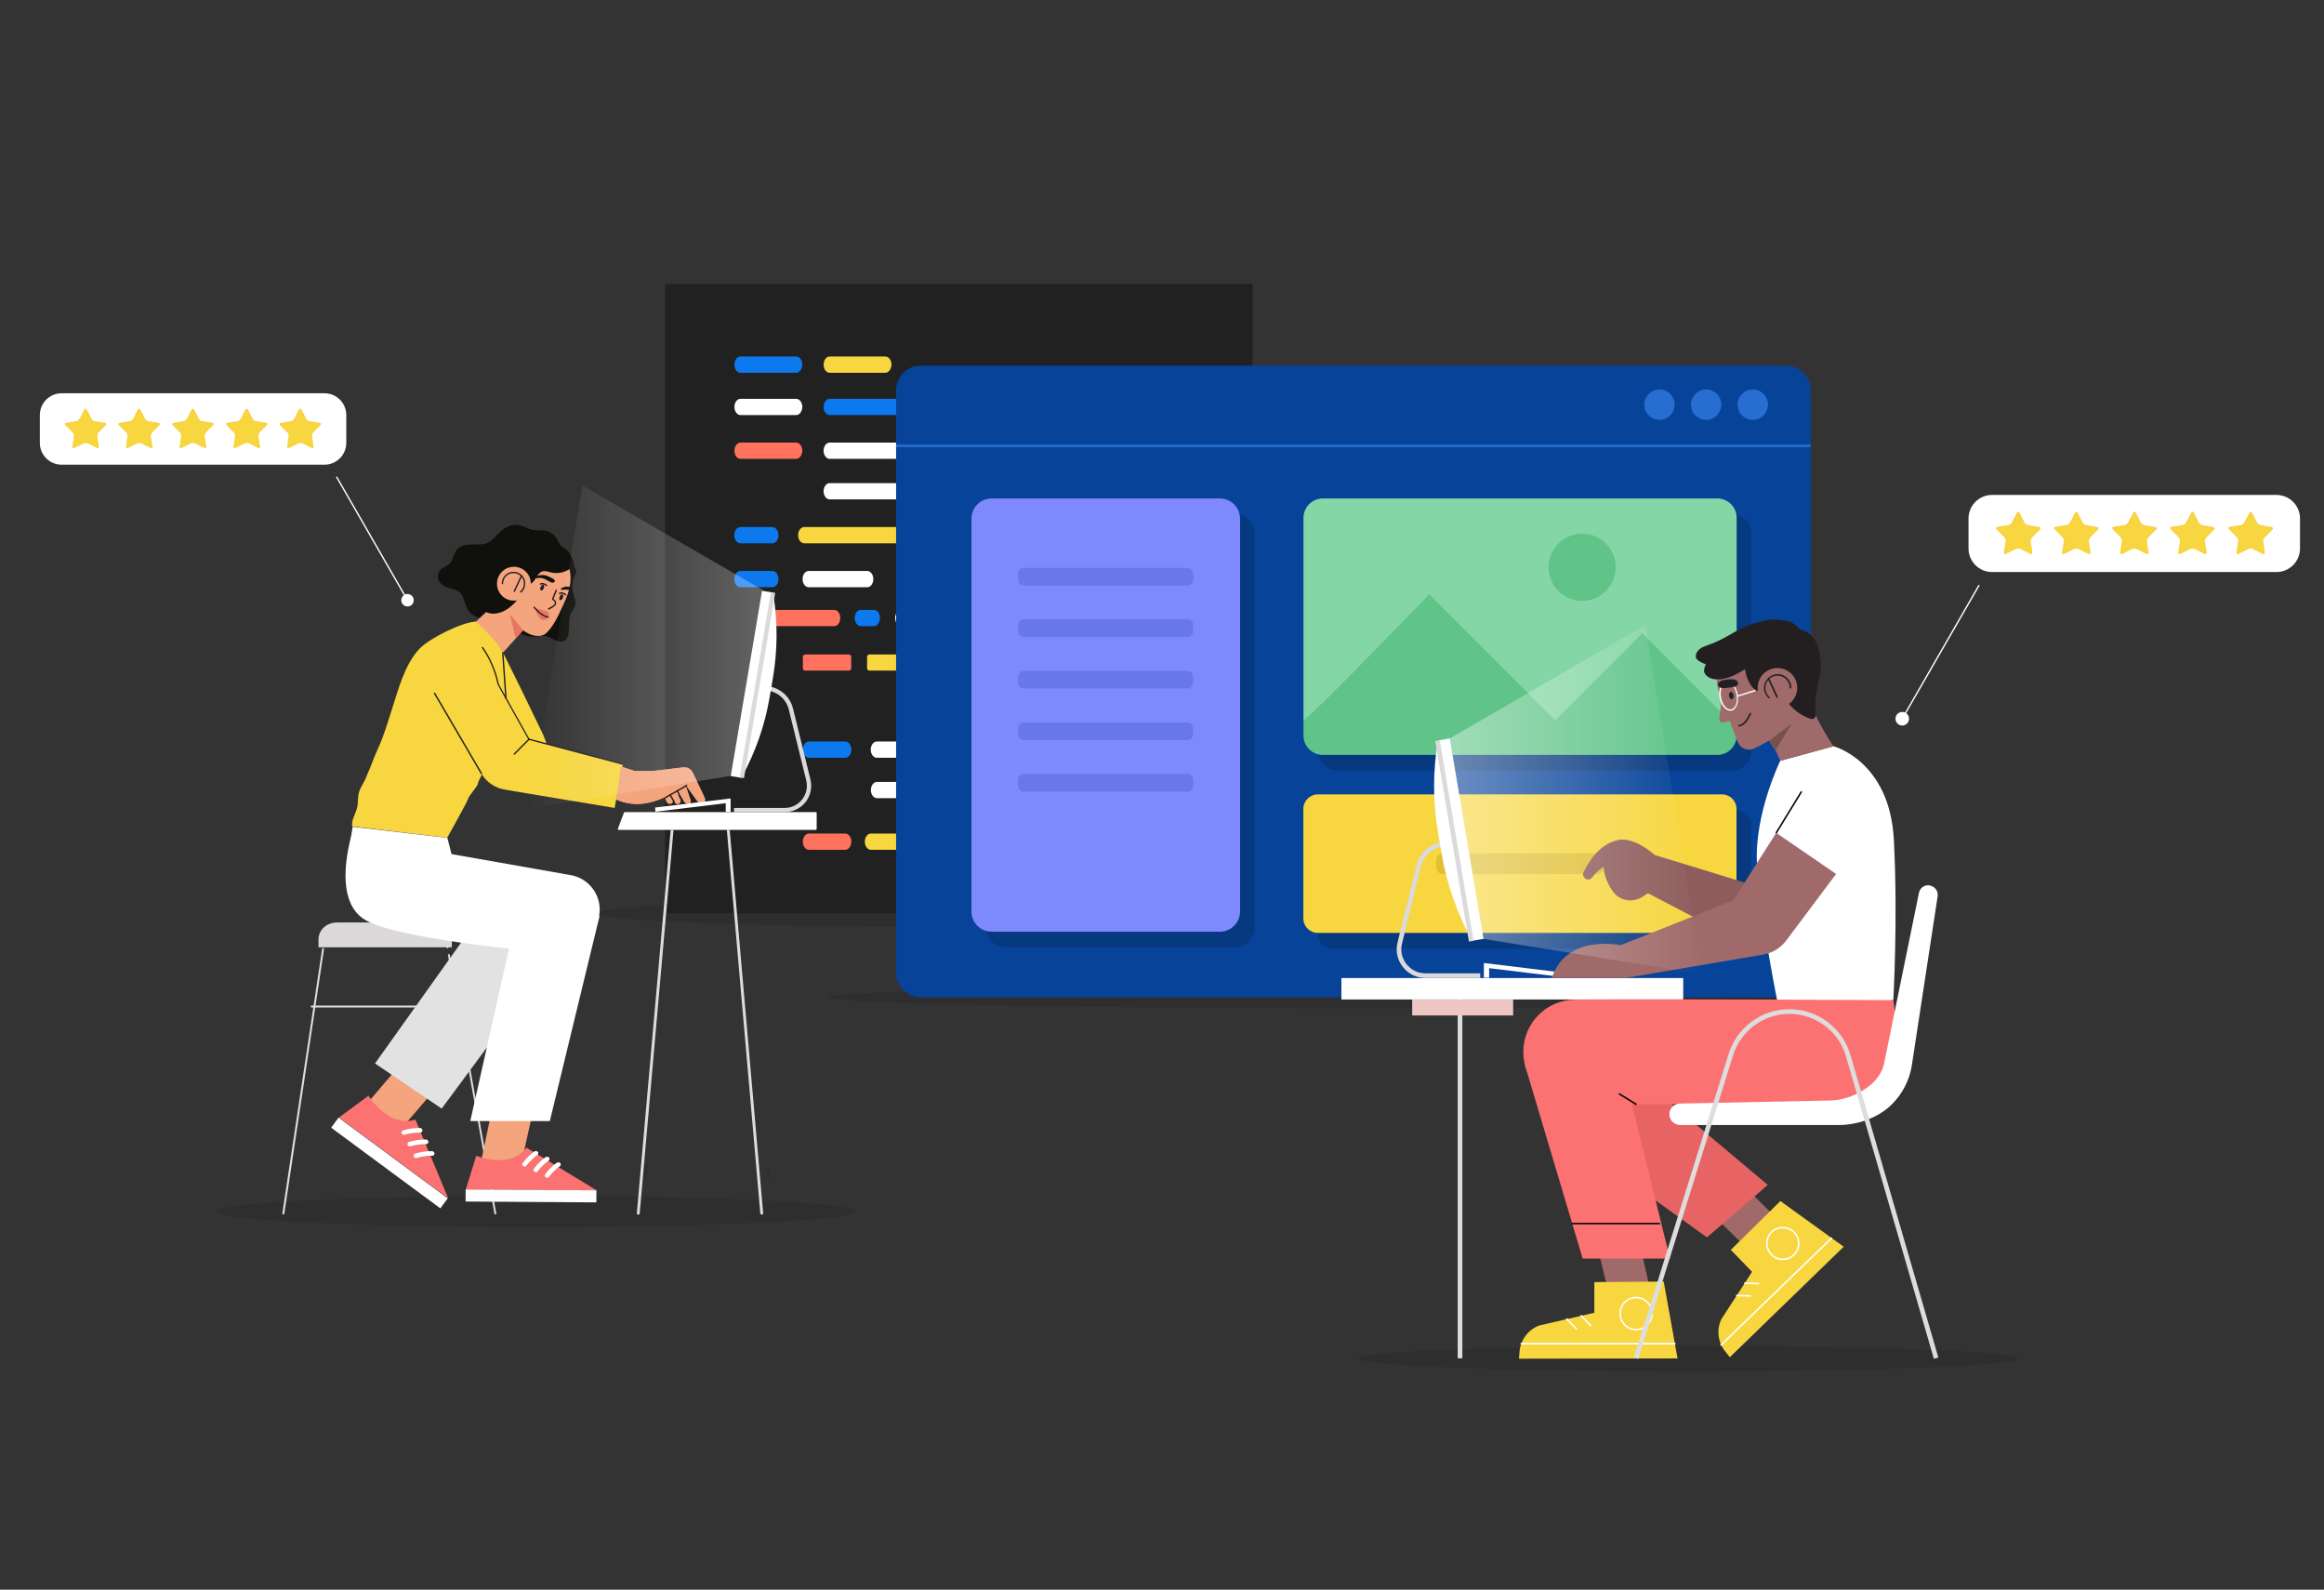 <?xml version="1.0" encoding="utf-8"?>
<!-- Generator: Adobe Illustrator 26.4.1, SVG Export Plug-In . SVG Version: 6.00 Build 0)  -->
<svg version="1.1" id="Layer_1" xmlns="http://www.w3.org/2000/svg" xmlns:xlink="http://www.w3.org/1999/xlink" x="0px" y="0px"
	 viewBox="0 0 1714.8 1172.7" style="enable-background:new 0 0 1714.8 1172.7;" xml:space="preserve">
<rect x="0" y="0" width="1714.8" height="1172.7" fill="#333333" stroke="none"/>
<style type="text/css">
	.st0{opacity:0.1;enable-background:new    ;}
	.st1{fill:#212121;}
	.st2{fill:#0C79EF;}
	.st3{fill:#FFFFFF;}
	.st4{fill:#FF725E;}
	.st5{fill:#F7D63F;}
	.st6{fill:#074399;}
	.st7{fill:#286DD1;}
	.st8{fill:none;stroke:#286DD1;stroke-width:1.804;stroke-miterlimit:10;}
	.st9{opacity:0.17;fill:#0A0A0A;enable-background:new    ;}
	.st10{fill:#7E89FD;}
	.st11{fill:#E0BF32;}
	.st12{fill:#6877EA;}
	.st13{fill:#85D6A6;}
	.st14{fill:#60C489;}
	.st15{fill:#DBD9D9;}
	.st16{fill:none;stroke:#DDDDDD;stroke-width:3.44;stroke-miterlimit:10;}
	.st17{fill:#EEC6C3;}
	.st18{fill:#8E5C5C;}
	.st19{fill:none;stroke:#070707;stroke-width:1.147;stroke-linecap:round;stroke-linejoin:round;stroke-miterlimit:10;}
	.st20{fill:#A06A6A;}
	.st21{fill:none;stroke:#FFFFFF;stroke-width:1.147;stroke-linecap:round;stroke-linejoin:round;stroke-miterlimit:10;}
	.st22{fill:#E86464;}
	.st23{fill:#FC7272;}
	.st24{fill:#F4A57D;}
	.st25{fill:#231F20;}
	.st26{fill:#505BC6;}
	.st27{fill:#DBE582;}
	.st28{fill:#7A4F4B;}
	.st29{fill:url(#SVGID_1_);}
	.st30{opacity:0.5;fill:url(#SVGID_00000035507126069271021870000014023942714014303910_);enable-background:new    ;}
	.st31{opacity:0.5;fill:url(#SVGID_00000016757486522761628350000005179358089269879225_);enable-background:new    ;}
	.st32{opacity:0.5;fill:url(#SVGID_00000128453129152993313400000004893293639362473631_);enable-background:new    ;}
	.st33{opacity:0.5;fill:url(#SVGID_00000080183571699300080240000001611808831310936755_);enable-background:new    ;}
	.st34{opacity:0.5;fill:url(#SVGID_00000000217099414748052340000009640556729015136187_);enable-background:new    ;}
	.st35{fill:none;stroke:#FFFFFF;stroke-miterlimit:10;}
	.st36{fill:none;}
	.st37{fill:#EFE1CE;}
	.st38{fill:#10100C;}
	.st39{fill:none;stroke:#231F20;stroke-width:5.605;stroke-linecap:round;stroke-linejoin:round;stroke-miterlimit:10;}
	.st40{fill:#DDDDDD;}
	.st41{fill:#F2EBE4;}
	.st42{fill:#E87562;}
	.st43{fill:url(#SVGID_00000098215401355260417370000001561572524141863562_);}
	.st44{opacity:0.5;fill:url(#SVGID_00000142151300134347644440000017840590698087935881_);enable-background:new    ;}
	.st45{opacity:0.5;fill:url(#SVGID_00000119114455882154780740000018182302735394404021_);enable-background:new    ;}
	.st46{opacity:0.5;fill:url(#SVGID_00000154420178127401944530000008162201190562998668_);enable-background:new    ;}
	.st47{opacity:0.5;fill:url(#SVGID_00000000186716158074470700000015758601558644757647_);enable-background:new    ;}
	.st48{opacity:0.5;fill:url(#SVGID_00000131366142722142320350000009805418708764062869_);enable-background:new    ;}
	.st49{fill:#E2E2E2;}
</style>
<g id="Layer_2_00000089535583706132139920000008877217628369802885_">
</g>
<g>
	<g>
		<ellipse class="st0" cx="707.5" cy="673.7" rx="267.5" ry="10.3"/>
		<g>
			<rect x="490.8" y="209.4" class="st1" width="433.5" height="464.3"/>
			<g>
				<g>
					<path class="st2" d="M587.5,275h-41.1c-2.5,0-4.5-2.7-4.5-6l0,0c0-3.3,2-6,4.5-6h41.1c2.5,0,4.5,2.7,4.5,6l0,0
						C591.9,272.3,589.9,275,587.5,275z"/>
				</g>
				<g>
					<path class="st3" d="M587.5,306.2h-41.1c-2.5,0-4.5-2.7-4.5-6l0,0c0-3.3,2-6,4.5-6h41.1c2.5,0,4.5,2.7,4.5,6l0,0
						C591.9,303.5,589.9,306.2,587.5,306.2z"/>
				</g>
				<g>
					<path class="st4" d="M587.5,338.5h-41.1c-2.5,0-4.5-2.7-4.5-6l0,0c0-3.3,2-6,4.5-6h41.1c2.5,0,4.5,2.7,4.5,6l0,0
						C591.9,335.8,589.9,338.5,587.5,338.5z"/>
				</g>
				<g>
					<path class="st2" d="M569.9,400.8h-23.6c-2.5,0-4.5-2.7-4.5-6l0,0c0-3.3,2-6,4.5-6h23.6c2.5,0,4.5,2.7,4.5,6l0,0
						C574.4,398.2,572.4,400.8,569.9,400.8z"/>
				</g>
				<g>
					<path class="st2" d="M569.9,433.2h-23.6c-2.5,0-4.5-2.7-4.5-6l0,0c0-3.3,2-6,4.5-6h23.6c2.5,0,4.5,2.7,4.5,6l0,0
						C574.4,430.5,572.4,433.2,569.9,433.2z"/>
				</g>
				<g>
					<path class="st3" d="M639.9,433.2h-43.2c-2.5,0-4.5-2.7-4.5-6l0,0c0-3.3,2-6,4.5-6h43.2c2.5,0,4.5,2.7,4.5,6l0,0
						C644.4,430.5,642.4,433.2,639.9,433.2z"/>
				</g>
				<g>
					<path class="st4" d="M615.5,461.9h-43.2c-2.5,0-4.5-2.7-4.5-6l0,0c0-3.3,2-6,4.5-6h43.2c2.5,0,4.5,2.7,4.5,6l0,0
						C620,459.3,618,461.9,615.5,461.9z"/>
				</g>
				<g>
					<path class="st4" d="M626.4,494.7h-32.3c-0.9,0-1.7-0.8-1.7-1.7v-8.5c0-0.9,0.8-1.7,1.7-1.7h32.3c0.9,0,1.7,0.8,1.7,1.7v8.5
						C628.1,494,627.4,494.7,626.4,494.7z"/>
				</g>
				<g>
					<path class="st2" d="M623.7,559h-26.8c-2.5,0-4.5-2.7-4.5-6l0,0c0-3.3,2-6,4.5-6h26.8c2.5,0,4.5,2.7,4.5,6l0,0
						C628.1,556.4,626.1,559,623.7,559z"/>
				</g>
				<g>
					<path class="st4" d="M623.7,626.9h-26.8c-2.5,0-4.5-2.7-4.5-6l0,0c0-3.3,2-6,4.5-6h26.8c2.5,0,4.5,2.7,4.5,6l0,0
						C628.1,624.3,626.1,626.9,623.7,626.9z"/>
				</g>
				<g>
					<path class="st5" d="M689.6,626.9h-47c-2.5,0-4.5-2.7-4.5-6l0,0c0-3.3,2-6,4.5-6h47c2.5,0,4.5,2.7,4.5,6l0,0
						C694.1,624.3,692.1,626.9,689.6,626.9z"/>
				</g>
				<g>
					<path class="st3" d="M722.6,626.9h-6.8c-2.5,0-4.5-2.7-4.5-6l0,0c0-3.3,2-6,4.5-6h6.8c2.5,0,4.5,2.7,4.5,6l0,0
						C727,624.3,725,626.9,722.6,626.9z"/>
				</g>
				<g>
					<path class="st3" d="M686.8,559H647c-2.5,0-4.5-2.7-4.5-6l0,0c0-3.3,2-6,4.5-6h39.8c2.5,0,4.5,2.7,4.5,6l0,0
						C691.3,556.4,689.3,559,686.8,559z"/>
				</g>
				<g>
					<path class="st3" d="M774,588.8H647.1c-2.5,0-4.5-2.7-4.5-6l0,0c0-3.3,2-6,4.5-6H774c2.5,0,4.5,2.7,4.5,6l0,0
						C778.5,586.2,776.5,588.8,774,588.8z"/>
				</g>
				<g>
					<path class="st5" d="M788.7,559h-81c-2.5,0-4.5-2.7-4.5-6l0,0c0-3.3,2-6,4.5-6h81c2.5,0,4.5,2.7,4.5,6l0,0
						C793.1,556.4,791.1,559,788.7,559z"/>
				</g>
				<g>
					<path class="st5" d="M680.6,494.7h-39.1c-0.9,0-1.7-0.8-1.7-1.7v-8.5c0-0.9,0.8-1.7,1.7-1.7h39.1c0.9,0,1.7,0.8,1.7,1.7v8.5
						C682.3,494,681.5,494.7,680.6,494.7z"/>
				</g>
				<g>
					<path class="st3" d="M709.6,494.7h-13.8c-0.9,0-1.7-0.8-1.7-1.7v-8.5c0-0.9,0.8-1.7,1.7-1.7h13.8c0.9,0,1.7,0.8,1.7,1.7v8.5
						C711.3,494,710.6,494.7,709.6,494.7z"/>
				</g>
				<g>
					<path class="st3" d="M773.7,494.7h-47.5c-0.9,0-1.7-0.8-1.7-1.7v-8.5c0-0.9,0.8-1.7,1.7-1.7h47.5c0.9,0,1.7,0.8,1.7,1.7v8.5
						C775.4,494,774.6,494.7,773.7,494.7z"/>
				</g>
				<g>
					<path class="st2" d="M644.8,461.9h-9.6c-2.5,0-4.5-2.7-4.5-6l0,0c0-3.3,2-6,4.5-6h9.6c2.5,0,4.5,2.7,4.5,6l0,0
						C649.2,459.3,647.2,461.9,644.8,461.9z"/>
				</g>
				<g>
					<path class="st3" d="M726.3,461.9H665c-2.5,0-4.5-2.7-4.5-6l0,0c0-3.3,2-6,4.5-6h61.3c2.5,0,4.5,2.7,4.5,6l0,0
						C730.8,459.3,728.8,461.9,726.3,461.9z"/>
				</g>
				<g>
					<path class="st5" d="M653.3,275h-41.1c-2.5,0-4.5-2.7-4.5-6l0,0c0-3.3,2-6,4.5-6h41.1c2.5,0,4.5,2.7,4.5,6l0,0
						C657.7,272.3,655.7,275,653.3,275z"/>
				</g>
				<g>
					<path class="st2" d="M706.2,306.2h-94c-2.5,0-4.5-2.7-4.5-6l0,0c0-3.3,2-6,4.5-6h94c2.5,0,4.5,2.7,4.5,6l0,0
						C710.6,303.5,708.7,306.2,706.2,306.2z"/>
				</g>
				<g>
					<path class="st3" d="M807.4,338.5H612.2c-2.5,0-4.5-2.7-4.5-6l0,0c0-3.3,2-6,4.5-6h195.2c2.5,0,4.5,2.7,4.5,6l0,0
						C811.8,335.8,809.9,338.5,807.4,338.5z"/>
				</g>
				<g>
					<path class="st3" d="M704.2,368.4h-92c-2.5,0-4.5-2.7-4.5-6l0,0c0-3.3,2-6,4.5-6h92c2.5,0,4.5,2.7,4.5,6l0,0
						C708.7,365.8,706.7,368.4,704.2,368.4z"/>
				</g>
				<g>
					<path class="st5" d="M685.4,400.8h-92c-2.5,0-4.5-2.7-4.5-6l0,0c0-3.3,2-6,4.5-6h92c2.5,0,4.5,2.7,4.5,6l0,0
						C689.9,398.2,687.9,400.8,685.4,400.8z"/>
				</g>
				<g>
					<path class="st4" d="M736.9,400.8H706c-2.5,0-4.5-2.7-4.5-6l0,0c0-3.3,2-6,4.5-6h30.9c2.5,0,4.5,2.7,4.5,6l0,0
						C741.4,398.2,739.4,400.8,736.9,400.8z"/>
				</g>
				<g>
					<path class="st2" d="M815.8,400.7h-58.3c-2.5,0-4.5-2.7-4.5-6l0,0c0-3.3,2-6,4.5-6h58.3c2.5,0,4.5,2.7,4.5,6l0,0
						C820.3,398,818.3,400.7,815.8,400.7z"/>
				</g>
				<g>
					<path class="st3" d="M895.1,400.7h-58.3c-2.5,0-4.5-2.7-4.5-6l0,0c0-3.3,2-6,4.5-6h58.3c2.5,0,4.5,2.7,4.5,6l0,0
						C899.6,398,897.6,400.7,895.1,400.7z"/>
				</g>
			</g>
		</g>
	</g>
	<g>
		<ellipse class="st0" cx="998.6" cy="735.7" rx="387.8" ry="8.1"/>
		<path class="st6" d="M1317.8,735.7H679.5c-10.1,0-18.3-8.2-18.3-18.3V288c0-10.1,8.2-18.3,18.3-18.3h638.3
			c10.1,0,18.3,8.2,18.3,18.3v429.4C1336.1,727.5,1327.9,735.7,1317.8,735.7z"/>
		<circle class="st7" cx="1224.5" cy="298.5" r="11.2"/>
		<circle class="st7" cx="1258.9" cy="298.5" r="11.2"/>
		<circle class="st7" cx="1293.3" cy="298.5" r="11.2"/>
		<line class="st8" x1="1336.1" y1="328.9" x2="661.2" y2="328.9"/>
		<path class="st9" d="M911.2,379.3h-169c-8.1,0-14.6,6.6-14.6,14.6v290.4c0,8.1,6.6,14.6,14.6,14.6h169c8.1,0,14.6-6.6,14.6-14.6
			V393.9C925.8,385.9,919.3,379.3,911.2,379.3z"/>
		<path class="st10" d="M900.1,687.3H731.7c-8.2,0-14.9-6.7-14.9-14.9V382.6c0-8.2,6.7-14.9,14.9-14.9h168.4
			c8.2,0,14.9,6.7,14.9,14.9v289.8C915,680.6,908.3,687.3,900.1,687.3z"/>
		<g>
			<path class="st9" d="M1281.7,597.6H983.1c-5.8,0-10.5,4.7-10.5,10.5v81.2c0,5.8,4.7,10.5,10.5,10.5h298.6
				c5.8,0,10.5-4.7,10.5-10.5v-81.2C1292.2,602.3,1287.5,597.6,1281.7,597.6z"/>
			<path class="st5" d="M1270.7,688.2H972.4c-5.9,0-10.7-4.8-10.7-10.7v-80.8c0-5.9,4.8-10.7,10.7-10.7h298.2
				c5.9,0,10.7,4.8,10.7,10.7v80.8C1281.4,683.4,1276.6,688.2,1270.7,688.2z"/>
			<path class="st11" d="M1178.3,644.8h-113.5c-2.8,0-5.1-2.3-5.1-5.1v-5.2c0-2.8,2.3-5.1,5.1-5.1h113.5c2.8,0,5.1,2.3,5.1,5.1v5.2
				C1183.4,642.5,1181.1,644.8,1178.3,644.8z"/>
		</g>
		<path class="st12" d="M876.2,431.9H755.5c-2.4,0-4.3-1.9-4.3-4.3v-4.4c0-2.4,1.9-4.3,4.3-4.3h120.6c2.4,0,4.3,1.9,4.3,4.3v4.4
			C880.5,429.9,878.6,431.9,876.2,431.9z"/>
		<path class="st12" d="M876.2,469.9H755.5c-2.4,0-4.3-1.9-4.3-4.3v-4.4c0-2.4,1.9-4.3,4.3-4.3h120.6c2.4,0,4.3,1.9,4.3,4.3v4.4
			C880.5,468,878.6,469.9,876.2,469.9z"/>
		<path class="st12" d="M876.2,507.9H755.5c-2.4,0-4.3-1.9-4.3-4.3v-4.4c0-2.4,1.9-4.3,4.3-4.3h120.6c2.4,0,4.3,1.9,4.3,4.3v4.4
			C880.5,506,878.6,507.9,876.2,507.9z"/>
		<path class="st12" d="M876.2,546H755.5c-2.4,0-4.3-1.9-4.3-4.3v-4.4c0-2.4,1.9-4.3,4.3-4.3h120.6c2.4,0,4.3,1.9,4.3,4.3v4.4
			C880.5,544,878.6,546,876.2,546z"/>
		<path class="st12" d="M876.2,584H755.5c-2.4,0-4.3-1.9-4.3-4.3v-4.4c0-2.4,1.9-4.3,4.3-4.3h120.6c2.4,0,4.3,1.9,4.3,4.3v4.4
			C880.5,582.1,878.6,584,876.2,584z"/>
		<g>
			<path class="st9" d="M1277.9,379.3h-291c-7.9,0-14.3,6.4-14.3,14.3v160.6c0,7.9,6.4,14.3,14.3,14.3h291c7.9,0,14.3-6.4,14.3-14.3
				V393.6C1292.2,385.7,1285.8,379.3,1277.9,379.3z"/>
			<path class="st13" d="M1281.4,382v154.9l-319.6-5.6V382c0-7.9,6.4-14.3,14.3-14.3h291C1275,367.7,1281.4,374.1,1281.4,382z"/>
			<circle class="st14" cx="1167.4" cy="418.5" r="24.8"/>
			<path class="st14" d="M1211.7,467.2l-64.2,64.2l-92.9-93c0,0-89.7,92.9-92.8,92.9v11.3c0,7.9,6.4,14.3,14.3,14.3h291
				c7.9,0,14.3-6.4,14.3-14.3v-5.7L1211.7,467.2z"/>
		</g>
	</g>
	<ellipse class="st0" cx="1245.6" cy="1002.2" rx="243.9" ry="9.4"/>
	<g>
		<g>
			<path class="st15" d="M1051.7,721.4h40.5V718h-40.5c-5.5,0-10.5-2.5-13.9-6.8s-4.6-9.8-3.3-15.1l13.9-56.8
				c1.6-6.5,6.3-11.7,12.6-14l4-1.4l-1.1-3.2l-4,1.4c-7.4,2.6-12.9,8.8-14.8,16.4l-13.9,56.8c-1.6,6.3-0.1,12.9,3.9,18
				C1039.1,718.5,1045.2,721.4,1051.7,721.4z"/>
		</g>
		<g>
			<g>
				<path class="st3" d="M1061.2,546.2l8.6-1.5l24.9,147.9l-8.4,1.4l-0.2-0.3c-11-20-18.6-41.7-22.4-64.2l-2.7-15.8
					c-3.7-22.1-3.8-44.7-0.1-66.8L1061.2,546.2z"/>
			</g>
			<g>
				
					<rect x="1071.7" y="545.1" transform="matrix(0.986 -0.166 0.166 0.986 -88.178 187.141)" class="st15" width="3.4" height="150"/>
			</g>
		</g>
		<g>
			<polygon class="st3" points="1154.9,721 1155.1,717.7 1094.9,710.4 1094.9,721.2 1098.8,721.2 1098.8,714.2 			"/>
		</g>
	</g>
	<line class="st16" x1="1077.3" y1="731.3" x2="1077.3" y2="1002"/>
	<rect x="989.8" y="721.5" class="st3" width="252.2" height="15.8"/>
	<rect x="1042" y="737.3" class="st17" width="74.5" height="11.8"/>
	<polygon points="1304.9,540.1 1314.9,531.6 1310.2,552.1 	"/>
	<g>
		<path class="st3" d="M1352.9,550.5c0,0,41.4,10.7,44.5,68.8s-0.4,118.5-0.4,118.5l-84.3,7.2c0,0-14.2-68.8-16.3-108.2
			c-1.9-36.5,17.2-75.6,17.2-75.6L1352.9,550.5z"/>
		<g>
			<polygon class="st18" points="1325.3,662.7 1220.9,630.7 1214,657.9 1286.4,695.7 			"/>
			<path class="st18" d="M1220.9,630.7c0,0-22-20.3-33.6-6.4c-7.5,9-4.2,23.9,2.9,33.5c5.1,6.9,14.8,8.4,22,3.6l11.7-7.8
				L1220.9,630.7z"/>
			<path class="st18" d="M1198.9,619.5c0,0-17.5-2.8-30.4,23.8c-1,2-0.1,4.3,1.9,5.2l0,0c1.7,0.7,3.5,0.1,4.6-1.4
				c2.6-3.7,8.9-10.3,21.7-13L1198.9,619.5z"/>
		</g>
		<g>
			<g>
				<path class="st3" d="M1329.1,584.2c7.6-12.4,23.7-16.5,36.2-9.2c13,7.5,17.2,24.2,9.4,37l-20,32.7l-44.1-30.3L1329.1,584.2z"/>
				<line class="st19" x1="1310.6" y1="614.4" x2="1329.1" y2="584.2"/>
			</g>
			<path class="st20" d="M1310.6,614.4l-31.7,49.8l-84,33.4l4.2,23.9l101.9-17.3c6.8-1.1,12.8-4.9,17-10.4l36.8-49.1L1310.6,614.4z"
				/>
			<path class="st20" d="M1196.7,697.4c0,0-40.9-9.2-51.6,24h54L1196.7,697.4z"/>
		</g>
	</g>
	<g>
		<g>
			<g>
				<polygon class="st20" points="1256.1,888.7 1285.2,917.1 1307.6,895.4 1277.4,865.6 				"/>
				<g>
					<path class="st5" d="M1277.1,922l15.7,16.2l-22.7,35c-3.7,7.9-2.5,17.3,3.1,24l3.2,4l84-81.5l-46.7-33.7L1277.1,922z"/>
					<line class="st21" x1="1269.9" y1="992.2" x2="1351.4" y2="913.4"/>
					<path class="st21" d="M1323.9,909.1c4.5,4.7,4.4,12.1-0.3,16.6c-4.7,4.5-12.1,4.4-16.6-0.3s-4.4-12.1,0.3-16.6
						C1311.9,904.4,1319.3,904.5,1323.9,909.1z"/>
					<line class="st21" x1="1281.5" y1="955.7" x2="1291.6" y2="956"/>
					<line class="st21" x1="1287.4" y1="946.6" x2="1297.5" y2="946.9"/>
				</g>
			</g>
			<polygon class="st22" points="1191.7,779.4 1304.4,874.1 1259.5,912.8 1137.7,825.2 			"/>
		</g>
		<g>
			<path class="st23" d="M1397,737.8c0,0-158.9-1-234.8-0.4c-21.2,0.2-38.2,17.4-38.2,38.6l0,0c0,21.3,17.3,38.6,38.6,38.6h175.3
				c14,0,33.3-1.2,43.8-10.6C1394.8,792.3,1402.1,768.8,1397,737.8z"/>
			<g>
				<g>
					<polygon class="st20" points="1177.5,914.4 1185.5,947.9 1216.8,947.9 1208.8,912.6 					"/>
					<g>
						<path class="st5" d="M1176.4,945.8v22.6l-40.7,9.4c-8.2,3.1-13.8,10.7-14.5,19.4l-0.4,5.1l117-0.2l-10.2-56.7L1176.4,945.8z"
							/>
						<line class="st21" x1="1122.5" y1="991.2" x2="1235.8" y2="991.2"/>
						<circle class="st21" cx="1207.2" cy="969" r="11.8"/>
						<line class="st21" x1="1156.1" y1="973" x2="1163.2" y2="980.3"/>
						<line class="st21" x1="1166.7" y1="970.6" x2="1173.7" y2="977.9"/>
					</g>
				</g>
				<g>
					<polygon class="st23" points="1195.8,780.8 1232.2,928.4 1167.8,928.4 1125.2,785.7 					"/>
					<line class="st19" x1="1207.2" y1="814.6" x2="1194.9" y2="807"/>
					<line class="st19" x1="1224.4" y1="902.6" x2="1160.1" y2="902.6"/>
				</g>
			</g>
		</g>
	</g>
	<g>
		<path class="st3" d="M1416,658.3l-26,127.3c-3.8,15.1-23.4,25.8-39,26.2l-111.5,2.3c-4.3,0.1-7.7,3.6-7.7,7.9l0,0
			c0,4.3,3.5,7.9,7.9,7.9H1357c13.9,0,29.2-5.5,39-15.3l0,0c7.7-7.7,12.8-17.5,14.6-28.2l19.1-125.1c0.5-3-1-6.1-3.8-7.4l0,0
			C1422,651.7,1417.1,653.9,1416,658.3z"/>
		<path class="st16" d="M1207.2,1002l70-224.2c6-18.8,23.4-31.6,43.1-31.6l0,0c20.1,0,37.7,13.2,43.4,32.4l64.9,223.3"/>
	</g>
	<g>
		<path class="st24" d="M1269.7,516L1269.7,516L1269.7,516z"/>
	</g>
	<g>
		<path class="st20" d="M1352.9,550.5l-39.3,10.7l-3.4-7.5l12.6-20.8l-17.3,13.3c-3.7,2.2-7.5,4.2-11.3,6c-4.7,2.1-10.2-0.1-12-4.9
			l-6-15.5l-4.4,1.2c-1.7,0.5-3.3-0.9-3.1-2.6l1.4-12.7c-0.2-0.8-0.4-1.6-0.6-2.4c-1-4.7-3.4-10.9-2.6-15.7
			c1.2-8.1,6.3-15.4,13-20.2s14.8-7.3,22.9-8.4c3.8-0.5,7.8-0.7,11.6,0.3c7.5,1.9,13.1,8.3,16.1,15.4s3.7,14.9,4.1,22.6
			c0.4,6.5,2.8,12.6,5.3,18.6C1341.8,532.6,1349.9,546.5,1352.9,550.5z"/>
	</g>
	<g>
		<path class="st25" d="M1343.2,495.7c-0.7,3.9-1.6,7.7-2.2,11.5c-0.9,5.9-2.5,13.6-1.3,20c0.4,2-1.6,3.7-3.5,3.1
			c-5.2-1.6-10-4.6-13.8-8.4c-4.9-5-8.3-11.5-10-18.3c-1.4,1.9-3.6,4.4-5.8,5.3c-3.8,1.6-7.1,2.6-11,0.2c-3-1.9-4.9-5.1-6.2-8.5
			c-0.9-2.2-1.4-4.5-1.8-6.9c-6.1,3.7-13.2,7.6-20.5,7.5c-2.3,0-4.7-0.5-6.7-1.8c-1.5-1-3-2.7-3.1-4.5c0-0.6,1-5.1,1.5-4.9
			c-2.1-0.6-5.9-2.2-7.1-4.2c-1.3-2.3,0.5-5.4,2.3-6.9c2-1.7,4.6-2.4,7-3.3c6.5-2.3,12.7-5.7,18.6-9.2c5.8-3.4,11.6-5.8,18.2-7.5
			c3-0.8,5.7-1.7,8.7-1.8c3.9-0.2,8.3,0.3,12.2,1c3.2,0.6,6.7,3,8.8,5.5c0.3,0.4,0.6,0.7,1,0.9c0.3,0.1,0.6,0.2,0.9,0.2
			c6.1,1.3,10.3,6.9,12,12.5c1,3,1.4,6.1,1.7,9.3C1343.5,489.4,1343.8,492.7,1343.2,495.7z"/>
	</g>
	<g>
		<path class="st26" d="M1276.7,524c-2.7,0-5.4-2.7-6.8-6.9V517c-0.2-0.5-0.3-1-0.4-1.6l-0.1-0.4l0,0c0-0.2-0.1-0.3-0.1-0.5
			c-0.4-2.6-0.3-5.1,0.4-7.2c-1.2-0.4-2.3-1.4-2-3l0,0c0.2-1.3,1.5-2.2,3.9-2.8c1.8-0.4,3.6-0.7,5.4-0.7c1.3,0,2.9,0,4.2,0.8
			c0.8,0.5,1.6,1.4,1.5,2.6c-0.1,0.7-0.6,1.4-1.4,1.9c-0.4,0.2-0.8,0.3-1.3,0.5c1,1.6,1.7,3.6,2.1,5.7c1,5.8-1,11-4.5,11.6
			C1277.2,523.9,1276.9,524,1276.7,524z M1270.1,517c1.5,4.4,4.5,7.2,7.2,6.7c3.4-0.6,5.3-5.7,4.3-11.3c-0.4-2.2-1.1-4.1-2.2-5.8
			l-0.1-0.2h0.2c0.6-0.1,1-0.3,1.4-0.5c0.7-0.4,1.2-1,1.3-1.7c0.1-1-0.6-1.9-1.3-2.3c-1.2-0.8-2.8-0.8-4-0.8c-1.8,0-3.6,0.3-5.4,0.7
			c-2.3,0.5-3.5,1.4-3.7,2.6c-0.2,1.4,0.9,2.4,2,2.7h0.1v0.1c-0.7,2.1-0.8,4.6-0.4,7.2c0,0.1,0.1,0.3,0.1,0.4c0,0,0,0,0,0.1l0.1,0.4
			C1269.8,515.9,1269.9,516.4,1270.1,517C1270.1,516.9,1270.1,517,1270.1,517L1270.1,517z"/>
	</g>
	<g>
		<polygon class="st27" points="1310.3,553.7 1305.6,546.2 1322.9,532.9 		"/>
	</g>
	<g>
		<polygon class="st28" points="1322.9,532.9 1310.3,553.7 1305.6,546.2 		"/>
	</g>
	<g>
		<path class="st25" d="M1283.2,536c-0.3,0-0.5-0.2-0.6-0.5c0-0.3,0.2-0.6,0.5-0.7c2.8-0.4,5.4-3.2,7.9-8.6c0.1-0.3,0.5-0.4,0.8-0.3
			c0.3,0.1,0.4,0.5,0.3,0.8C1289.4,532.5,1286.6,535.5,1283.2,536C1283.3,536,1283.2,536,1283.2,536z"/>
	</g>
	<g>
		<path class="st25" d="M1279.1,512.8c0.3,1.5-0.3,2.8-1.2,3c-0.9,0.2-1.8-0.9-2.1-2.4s0.3-2.8,1.2-3
			C1277.9,510.2,1278.9,511.3,1279.1,512.8z"/>
	</g>
	<g>
		<path class="st3" d="M1276.7,524.3c-2.9,0-5.8-2.8-7.2-7.2V517l0,0l0,0c-0.1-0.3-0.2-0.5-0.2-0.8c0-0.1-0.1-0.2-0.1-0.3l-0.1-0.2
			c0-0.1,0-0.1-0.1-0.2l-0.1-0.4c0-0.2-0.1-0.3-0.1-0.5c-0.5-2.7-0.3-5.3,0.4-7.5c0.9-2.5,2.5-4.2,4.4-4.5c2.2-0.4,4.6,1,6.3,3.7
			c1.1,1.7,1.9,3.8,2.3,6c1,6-1.1,11.4-4.8,12l0,0C1277.2,524.3,1277,524.3,1276.7,524.3z M1270.5,516.9c1.4,4.2,4.2,6.8,6.8,6.4
			l0,0c3.2-0.5,5-5.4,4-10.9c-0.4-2.1-1.1-4-2.1-5.6c-1.5-2.4-3.5-3.6-5.3-3.3c-1.6,0.3-2.9,1.7-3.6,3.9c-0.7,2-0.8,4.5-0.4,7
			c0,0.1,0,0.3,0.1,0.4c0,0,0,0,0,0.1l0.1,0.4c0,0.1,0,0.1,0,0.2l0.1,0.2c0,0.1,0,0.2,0.1,0.3c0.1,0.2,0.1,0.5,0.2,0.7L1270.5,516.9
			L1270.5,516.9z"/>
	</g>
	<g>
		<path class="st25" d="M1282.4,504.3c-0.1,0.8-0.7,1.4-1.4,1.8c-0.4,0.2-0.9,0.4-1.4,0.5c-0.3,0.1-0.6,0.1-0.8,0.2
			c-2.6,0.5-5.2,0.9-7.9,0.8c-0.4,0-0.8-0.1-1.1-0.2c-1.2-0.4-2.3-1.4-2.1-2.9c0.3-1.6,2.4-2.4,3.8-2.7c1.8-0.4,3.6-0.6,5.4-0.7
			c1.4,0,2.9,0.1,4.1,0.8C1281.8,502.3,1282.5,503.3,1282.4,504.3z"/>
	</g>
	<g>
		
			<rect x="1282" y="510.6" transform="matrix(0.954 -0.299 0.299 0.954 -93.876 409.236)" class="st3" width="13.9" height="1"/>
	</g>
	<g>
		<g>
			<circle class="st20" cx="1311.5" cy="507.4" r="14.6"/>
		</g>
		<g>
			<path class="st25" d="M1311.2,514.7c-0.2,0-0.4-0.1-0.5-0.3l-6.2-13.3c-0.1-0.3,0-0.6,0.3-0.8c0.3-0.1,0.6,0,0.8,0.3l6.2,13.3
				c0.1,0.3,0,0.6-0.3,0.8C1311.4,514.7,1311.3,514.7,1311.2,514.7z"/>
		</g>
		<g>
			<path class="st25" d="M1305.6,515.2c-0.1,0-0.3,0-0.4-0.1c-2.3-1.9-3.6-4.7-3.6-7.7c0-5.6,4.6-10.1,10.1-10.1
				c5.6,0,10.1,4.6,10.1,10.1c0,0.3-0.3,0.6-0.6,0.6s-0.6-0.3-0.6-0.6c0-4.9-4-9-9-9s-9,4-9,9c0,2.6,1.1,5.1,3.1,6.8
				c0.2,0.2,0.3,0.6,0.1,0.8C1305.9,515.2,1305.7,515.2,1305.6,515.2z"/>
		</g>
	</g>
	
		<linearGradient id="SVGID_1_" gradientUnits="userSpaceOnUse" x1="1069.788" y1="582.051" x2="1256.088" y2="582.051" gradientTransform="matrix(1 0 0 -1 0 1172)">
		<stop  offset="7.458905e-08" style="stop-color:#FFFFFF;stop-opacity:0.4"/>
		<stop  offset="1" style="stop-color:#FFFFFF;stop-opacity:0"/>
	</linearGradient>
	<polygon class="st29" points="1069.8,544.7 1214,461.1 1256.1,718.7 1094.7,692.6 	"/>
	<g>
		<g>
			<path class="st3" d="M1697.1,404.6c0,9.6-7.8,17.4-17.4,17.4h-209.8c-9.6,0-17.4-7.8-17.4-17.4v-22.1c0-9.6,7.8-17.4,17.4-17.4
				h209.8c9.6,0,17.4,7.8,17.4,17.4V404.6z"/>
			<g>
				<path class="st5" d="M1499.6,407.6c0.1,1-0.5,1.4-1.4,1l-7.4-3.7c-0.9-0.5-2.4-0.5-3.3,0l-7.4,3.7c-0.9,0.4-1.5,0-1.4-1l1.3-8.2
					c0.2-1-0.3-2.4-1-3.1l-5.8-5.9c-0.7-0.7-0.5-1.4,0.5-1.6l8.2-1.3c1-0.2,2.2-1,2.6-1.9l3.9-7.3c0.5-0.9,1.2-0.9,1.7,0l3.8,7.4
					c0.5,0.9,1.6,1.8,2.6,1.9l8.2,1.4c1,0.2,1.2,0.9,0.5,1.6l-5.8,5.9c-0.7,0.7-1.2,2.1-1,3.1L1499.6,407.6z"/>
				
					<radialGradient id="SVGID_00000013875423248251747520000003513136187107378857_" cx="1475.803" cy="754.265" r="49.623" gradientTransform="matrix(1 0 0 -1 0 1172)" gradientUnits="userSpaceOnUse">
					<stop  offset="0.355" style="stop-color:#FFC200"/>
					<stop  offset="0.508" style="stop-color:#FFBD07"/>
					<stop  offset="0.725" style="stop-color:#FFAF19"/>
					<stop  offset="0.978" style="stop-color:#FF9737"/>
					<stop  offset="1" style="stop-color:#FF953A"/>
				</radialGradient>
				
					<path style="opacity:0.5;fill:url(#SVGID_00000013875423248251747520000003513136187107378857_);enable-background:new    ;" d="
					M1489.3,377.9c0.2,0,0.3,0.2,0.5,0.4l3.8,7.4c0.5,1,1.8,1.9,2.9,2.1l8.2,1.4c0.3,0.1,0.5,0.2,0.6,0.3c0,0.1-0.1,0.4-0.3,0.6
					l-5.8,5.9c-0.8,0.8-1.3,2.3-1.1,3.4l1.2,8.2c0,0.3,0,0.5-0.1,0.6c0,0-0.1,0.1-0.2,0.1s-0.3,0-0.5-0.1l-7.4-3.7
					c-0.5-0.2-1.1-0.4-1.8-0.4c-0.7,0-1.3,0.1-1.8,0.4l-7.4,3.7c-0.2,0.1-0.3,0.1-0.5,0.1s-0.2-0.1-0.2-0.1
					c-0.1-0.1-0.1-0.3-0.1-0.6l1.3-8.2c0.2-1.1-0.3-2.6-1.1-3.4l-5.8-5.9c-0.2-0.2-0.3-0.4-0.3-0.6c0-0.1,0.3-0.3,0.6-0.3l8.2-1.3
					c1.1-0.2,2.4-1.1,2.9-2.1l3.9-7.3C1489,378,1489.2,377.9,1489.3,377.9 M1489.3,377.5c-0.3,0-0.6,0.2-0.8,0.7l-3.9,7.3
					c-0.5,0.9-1.7,1.7-2.6,1.9l-8.2,1.3c-1,0.2-1.2,0.9-0.5,1.6l5.8,5.9c0.7,0.7,1.1,2.1,1,3.1l-1.3,8.2c-0.1,0.7,0.2,1.2,0.7,1.2
					c0.2,0,0.4-0.1,0.6-0.2l7.4-3.7c0.4-0.2,1-0.3,1.6-0.3s1.2,0.1,1.6,0.3l7.4,3.7c0.2,0.1,0.5,0.2,0.6,0.2c0.5,0,0.8-0.4,0.7-1.2
					l-1.2-8.2c-0.1-1,0.3-2.4,1-3.1l5.8-5.9c0.7-0.7,0.5-1.4-0.5-1.6l-8.2-1.4c-1-0.2-2.2-1-2.6-1.9l-3.8-7.4
					C1489.9,377.7,1489.6,377.5,1489.3,377.5L1489.3,377.5z"/>
			</g>
			<g>
				<path class="st5" d="M1542.5,407.6c0.1,1-0.5,1.4-1.4,1l-7.4-3.7c-0.9-0.5-2.4-0.5-3.3,0l-7.4,3.7c-0.9,0.4-1.5,0-1.4-1l1.3-8.2
					c0.2-1-0.3-2.4-1-3.1l-5.8-5.9c-0.7-0.7-0.5-1.4,0.5-1.6l8.2-1.3c1-0.2,2.2-1,2.6-1.9l3.9-7.3c0.5-0.9,1.2-0.9,1.7,0l3.8,7.4
					c0.5,0.9,1.6,1.8,2.6,1.9l8.2,1.4c1,0.2,1.2,0.9,0.5,1.6l-5.8,5.9c-0.7,0.7-1.2,2.1-1,3.1L1542.5,407.6z"/>
				
					<radialGradient id="SVGID_00000057114170717654509370000006617489098997969024_" cx="1518.678" cy="754.265" r="49.621" gradientTransform="matrix(1 0 0 -1 0 1172)" gradientUnits="userSpaceOnUse">
					<stop  offset="0.355" style="stop-color:#FFC200"/>
					<stop  offset="0.508" style="stop-color:#FFBD07"/>
					<stop  offset="0.725" style="stop-color:#FFAF19"/>
					<stop  offset="0.978" style="stop-color:#FF9737"/>
					<stop  offset="1" style="stop-color:#FF953A"/>
				</radialGradient>
				
					<path style="opacity:0.5;fill:url(#SVGID_00000057114170717654509370000006617489098997969024_);enable-background:new    ;" d="
					M1532.2,377.9c0.2,0,0.3,0.2,0.5,0.4l3.8,7.4c0.5,1,1.8,1.9,2.9,2.1l8.2,1.4c0.3,0.1,0.5,0.2,0.6,0.3c0,0.1-0.1,0.4-0.3,0.6
					l-5.8,5.9c-0.8,0.8-1.3,2.3-1.1,3.4l1.2,8.2c0,0.3,0,0.5-0.1,0.6c0,0-0.1,0.1-0.2,0.1s-0.3,0-0.5-0.1l-7.4-3.7
					c-0.5-0.2-1.1-0.4-1.8-0.4c-0.7,0-1.3,0.1-1.8,0.4l-7.4,3.7c-0.2,0.1-0.3,0.1-0.5,0.1s-0.2-0.1-0.2-0.1
					c-0.1-0.1-0.1-0.3-0.1-0.6l1.3-8.2c0.2-1.1-0.3-2.6-1.1-3.4l-5.8-5.9c-0.2-0.2-0.3-0.4-0.3-0.6c0-0.1,0.3-0.3,0.6-0.3l8.2-1.3
					c1.1-0.2,2.4-1.1,2.9-2.1l3.9-7.3C1531.9,378,1532,377.9,1532.2,377.9 M1532.2,377.5c-0.3,0-0.6,0.2-0.8,0.7l-3.9,7.3
					c-0.5,0.9-1.7,1.7-2.6,1.9l-8.2,1.3c-1,0.2-1.2,0.9-0.5,1.6l5.8,5.9c0.7,0.7,1.1,2.1,1,3.1l-1.3,8.2c-0.1,0.7,0.2,1.2,0.7,1.2
					c0.2,0,0.4-0.1,0.6-0.2l7.4-3.7c0.4-0.2,1-0.3,1.6-0.3s1.2,0.1,1.6,0.3l7.4,3.7c0.2,0.1,0.5,0.2,0.6,0.2c0.5,0,0.8-0.4,0.7-1.2
					l-1.2-8.2c-0.1-1,0.3-2.4,1-3.1l5.8-5.9c0.7-0.7,0.5-1.4-0.5-1.6l-8.2-1.4c-1-0.2-2.2-1-2.6-1.9l-3.8-7.4
					C1532.8,377.7,1532.5,377.5,1532.2,377.5L1532.2,377.5z"/>
			</g>
			<g>
				<path class="st5" d="M1585.3,407.6c0.1,1-0.5,1.4-1.4,1l-7.4-3.7c-0.9-0.5-2.4-0.5-3.2,0l-7.4,3.7c-0.9,0.4-1.5,0-1.4-1l1.3-8.2
					c0.1-1-0.3-2.4-1-3.1l-5.8-5.9c-0.7-0.7-0.5-1.4,0.5-1.6l8.2-1.3c1-0.2,2.2-1,2.6-1.9l3.9-7.3c0.5-0.9,1.2-0.9,1.7,0l3.8,7.4
					c0.5,0.9,1.6,1.8,2.6,1.9l8.2,1.4c1,0.2,1.2,0.9,0.5,1.6l-5.8,5.9c-0.7,0.7-1.2,2.1-1,3.1L1585.3,407.6z"/>
				
					<radialGradient id="SVGID_00000040572579392241147190000015153308858292560528_" cx="1561.553" cy="754.265" r="49.621" gradientTransform="matrix(1 0 0 -1 0 1172)" gradientUnits="userSpaceOnUse">
					<stop  offset="0.355" style="stop-color:#FFC200"/>
					<stop  offset="0.508" style="stop-color:#FFBD07"/>
					<stop  offset="0.725" style="stop-color:#FFAF19"/>
					<stop  offset="0.978" style="stop-color:#FF9737"/>
					<stop  offset="1" style="stop-color:#FF953A"/>
				</radialGradient>
				
					<path style="opacity:0.5;fill:url(#SVGID_00000040572579392241147190000015153308858292560528_);enable-background:new    ;" d="
					M1575.1,377.9c0.2,0,0.3,0.2,0.5,0.4l3.8,7.4c0.5,1,1.8,1.9,2.9,2.1l8.2,1.4c0.3,0.1,0.5,0.2,0.6,0.3c0,0.1-0.1,0.4-0.3,0.6
					l-5.8,5.9c-0.8,0.8-1.3,2.3-1.1,3.4l1.2,8.2c0,0.3,0,0.5-0.1,0.6c0,0-0.1,0.1-0.2,0.1s-0.3,0-0.5-0.1l-7.4-3.7
					c-0.5-0.2-1.1-0.4-1.8-0.4c-0.7,0-1.3,0.1-1.8,0.4l-7.4,3.7c-0.2,0.1-0.3,0.1-0.5,0.1s-0.2-0.1-0.2-0.1
					c-0.1-0.1-0.1-0.3-0.1-0.6l1.3-8.2c0.2-1.1-0.3-2.6-1.1-3.4l-5.8-5.9c-0.2-0.2-0.3-0.4-0.3-0.6c0-0.1,0.3-0.3,0.6-0.3l8.2-1.3
					c1.1-0.2,2.4-1.1,2.9-2.1l3.9-7.3C1574.7,378,1574.9,377.9,1575.1,377.9 M1575.1,377.5c-0.3,0-0.6,0.2-0.8,0.7l-3.9,7.3
					c-0.5,0.9-1.7,1.7-2.6,1.9l-8.2,1.3c-1,0.2-1.2,0.9-0.5,1.6l5.8,5.9c0.7,0.7,1.1,2.1,1,3.1l-1.3,8.2c-0.1,0.7,0.2,1.2,0.7,1.2
					c0.2,0,0.4-0.1,0.6-0.2l7.4-3.7c0.4-0.2,1-0.3,1.6-0.3s1.2,0.1,1.6,0.3l7.4,3.7c0.2,0.1,0.5,0.2,0.6,0.2c0.5,0,0.8-0.4,0.7-1.2
					l-1.2-8.2c-0.1-1,0.3-2.4,1-3.1l5.8-5.9c0.7-0.7,0.5-1.4-0.5-1.6l-8.2-1.4c-1-0.2-2.2-1-2.6-1.9l-3.8-7.4
					C1575.7,377.7,1575.4,377.5,1575.1,377.5L1575.1,377.5z"/>
			</g>
			<g>
				<path class="st5" d="M1628.2,407.6c0.1,1-0.5,1.4-1.4,1l-7.4-3.7c-0.9-0.5-2.4-0.5-3.3,0l-7.4,3.7c-0.9,0.4-1.5,0-1.4-1l1.3-8.2
					c0.2-1-0.3-2.4-1-3.1l-5.8-5.9c-0.7-0.7-0.5-1.4,0.5-1.6l8.2-1.3c1-0.2,2.2-1,2.6-1.9l3.9-7.3c0.5-0.9,1.2-0.9,1.7,0l3.8,7.4
					c0.5,0.9,1.6,1.8,2.6,1.9l8.2,1.4c1,0.2,1.2,0.9,0.5,1.6l-5.8,5.9c-0.7,0.7-1.2,2.1-1,3.1L1628.2,407.6z"/>
				
					<radialGradient id="SVGID_00000141420231477808215130000017273719244472822418_" cx="1604.427" cy="754.265" r="49.622" gradientTransform="matrix(1 0 0 -1 0 1172)" gradientUnits="userSpaceOnUse">
					<stop  offset="0.355" style="stop-color:#FFC200"/>
					<stop  offset="0.508" style="stop-color:#FFBD07"/>
					<stop  offset="0.725" style="stop-color:#FFAF19"/>
					<stop  offset="0.978" style="stop-color:#FF9737"/>
					<stop  offset="1" style="stop-color:#FF953A"/>
				</radialGradient>
				
					<path style="opacity:0.5;fill:url(#SVGID_00000141420231477808215130000017273719244472822418_);enable-background:new    ;" d="
					M1617.9,377.9c0.2,0,0.3,0.2,0.5,0.4l3.8,7.4c0.5,1,1.8,1.9,2.9,2.1l8.2,1.4c0.3,0.1,0.5,0.2,0.6,0.3c0,0.1-0.1,0.4-0.3,0.6
					l-5.8,5.9c-0.8,0.8-1.3,2.3-1.1,3.4l1.2,8.2c0,0.3,0,0.5-0.1,0.6c0,0-0.1,0.1-0.2,0.1s-0.3,0-0.5-0.1l-7.4-3.7
					c-0.5-0.2-1.1-0.4-1.8-0.4c-0.7,0-1.3,0.1-1.8,0.4l-7.4,3.7c-0.2,0.1-0.3,0.1-0.5,0.1s-0.2-0.1-0.2-0.1
					c-0.1-0.1-0.1-0.3-0.1-0.6l1.3-8.2c0.2-1.1-0.3-2.6-1.1-3.4l-5.8-5.9c-0.2-0.2-0.3-0.4-0.3-0.6c0-0.1,0.3-0.3,0.6-0.3l8.2-1.3
					c1.1-0.2,2.4-1.1,2.9-2.1l3.9-7.3C1617.6,378,1617.8,377.9,1617.9,377.9 M1617.9,377.5c-0.3,0-0.6,0.2-0.8,0.7l-3.9,7.3
					c-0.5,0.9-1.7,1.7-2.6,1.9l-8.2,1.3c-1,0.2-1.2,0.9-0.5,1.6l5.8,5.9c0.7,0.7,1.1,2.1,1,3.1l-1.3,8.2c-0.1,0.7,0.2,1.2,0.7,1.2
					c0.2,0,0.4-0.1,0.6-0.2l7.4-3.7c0.4-0.2,1-0.3,1.6-0.3s1.2,0.1,1.6,0.3l7.4,3.7c0.2,0.1,0.5,0.2,0.6,0.2c0.5,0,0.8-0.4,0.7-1.2
					l-1.2-8.2c-0.1-1,0.3-2.4,1-3.1l5.8-5.9c0.7-0.7,0.5-1.4-0.5-1.6l-8.2-1.4c-1-0.2-2.2-1-2.6-1.9l-3.8-7.4
					C1618.5,377.7,1618.2,377.5,1617.9,377.5L1617.9,377.5z"/>
			</g>
			<g>
				<path class="st5" d="M1671.1,407.6c0.1,1-0.5,1.4-1.4,1l-7.4-3.7c-0.9-0.5-2.4-0.5-3.2,0l-7.4,3.7c-0.9,0.4-1.5,0-1.4-1l1.3-8.2
					c0.2-1-0.3-2.4-1-3.1l-5.8-5.9c-0.7-0.7-0.5-1.4,0.5-1.6l8.2-1.3c1-0.2,2.2-1,2.6-1.9l3.9-7.3c0.5-0.9,1.2-0.9,1.7,0l3.8,7.4
					c0.5,0.9,1.6,1.8,2.6,1.9l8.2,1.4c1,0.2,1.2,0.9,0.5,1.6l-5.8,5.9c-0.7,0.7-1.2,2.1-1,3.1L1671.1,407.6z"/>
				
					<radialGradient id="SVGID_00000144315977100629699580000016437001731521108401_" cx="1647.301" cy="754.265" r="49.622" gradientTransform="matrix(1 0 0 -1 0 1172)" gradientUnits="userSpaceOnUse">
					<stop  offset="0.355" style="stop-color:#FFC200"/>
					<stop  offset="0.508" style="stop-color:#FFBD07"/>
					<stop  offset="0.725" style="stop-color:#FFAF19"/>
					<stop  offset="0.978" style="stop-color:#FF9737"/>
					<stop  offset="1" style="stop-color:#FF953A"/>
				</radialGradient>
				
					<path style="opacity:0.5;fill:url(#SVGID_00000144315977100629699580000016437001731521108401_);enable-background:new    ;" d="
					M1660.8,377.9c0.2,0,0.3,0.2,0.5,0.4l3.8,7.4c0.5,1,1.8,1.9,2.9,2.1l8.2,1.4c0.3,0.1,0.5,0.2,0.6,0.3c0,0.1-0.1,0.4-0.3,0.6
					l-5.8,5.9c-0.8,0.8-1.3,2.3-1.1,3.4l1.2,8.2c0,0.3,0,0.5-0.1,0.6c0,0-0.1,0.1-0.2,0.1s-0.3,0-0.5-0.1l-7.4-3.7
					c-0.5-0.2-1.1-0.4-1.8-0.4c-0.7,0-1.3,0.1-1.8,0.4l-7.4,3.7c-0.2,0.1-0.3,0.1-0.5,0.1s-0.2-0.1-0.2-0.1
					c-0.1-0.1-0.1-0.3-0.1-0.6l1.3-8.2c0.2-1.1-0.3-2.6-1.1-3.4l-5.8-5.9c-0.2-0.2-0.3-0.4-0.3-0.6c0-0.1,0.3-0.3,0.6-0.3l8.2-1.3
					c1.1-0.2,2.4-1.1,2.9-2.1l3.9-7.3C1660.5,378,1660.7,377.9,1660.8,377.9 M1660.8,377.5c-0.3,0-0.6,0.2-0.8,0.7l-3.9,7.3
					c-0.5,0.9-1.7,1.7-2.6,1.9l-8.2,1.3c-1,0.2-1.2,0.9-0.5,1.6l5.8,5.9c0.7,0.7,1.1,2.1,1,3.1l-1.3,8.2c-0.1,0.7,0.2,1.2,0.7,1.2
					c0.2,0,0.4-0.1,0.6-0.2l7.4-3.7c0.4-0.2,1-0.3,1.6-0.3s1.2,0.1,1.6,0.3l7.4,3.7c0.2,0.1,0.5,0.2,0.6,0.2c0.5,0,0.8-0.4,0.7-1.2
					l-1.2-8.2c-0.1-1,0.3-2.4,1-3.1l5.8-5.9c0.7-0.7,0.5-1.4-0.5-1.6l-8.2-1.4c-1-0.2-2.2-1-2.6-1.9l-3.8-7.4
					C1661.4,377.7,1661.1,377.5,1660.8,377.5L1660.8,377.5z"/>
			</g>
		</g>
		<circle class="st3" cx="1403.6" cy="530.2" r="5"/>
		<line class="st35" x1="1403.6" y1="530.2" x2="1460.3" y2="431.7"/>
	</g>
	<path class="st0" d="M370.2,861.6c0.1,0.4-0.2,0.7-0.6,0.8c0,0,0,0-0.1,0c-0.3,0-0.6-0.2-0.7-0.6l-0.4-2.4c0.5,0,0.9,0,1.4,0
		L370.2,861.6z"/>
	<path class="st0" d="M475.6,859.8c0.7,0,1.4,0,2.1,0l-0.8,8.7l-2.1-0.2L475.6,859.8z"/>
	<path class="st0" d="M568.3,868.4l-2.1,0.2l-0.6-6.6c0.7,0,1.4,0,2.1,0.1L568.3,868.4z"/>
	<g>
		<path class="st36" d="M505,555.6L505,555.6C505.1,555.7,505.1,555.6,505,555.6L505,555.6z"/>
	</g>
	<g>
		<path class="st36" d="M511.5,552c-0.3,0.1-0.6,0.3-0.8,0.4c1.9,4,3.6,8.2,4.2,12.6c0,0.3,0.1,0.6,0,0.8h6.7
			c-0.2-0.1-0.3-0.3-0.5-0.4C517.1,561.6,513.8,557,511.5,552z"/>
	</g>
	<g>
		<path class="st36" d="M505.5,556.7c1,2.6,1.8,5.2,2.2,7.9c0.1,0.4,0.1,0.8,0,1.2h3.7C508.6,563.4,506.9,560.1,505.5,556.7z"/>
	</g>
	<g>
		<path class="st37" d="M505,555.6C505.1,555.6,505.1,555.6,505,555.6C505.1,555.6,505,555.6,505,555.6L505,555.6z"/>
	</g>
	<g>
		<path class="st37" d="M505.1,555.6C505.1,555.6,505,555.6,505.1,555.6C505,555.6,505,555.6,505.1,555.6L505.1,555.6z"/>
	</g>
	<g>
		<path class="st37" d="M505,555.6C505.1,555.6,505.1,555.6,505,555.6C505.1,555.6,505,555.6,505,555.6L505,555.6z"/>
	</g>
	<g>
		<path class="st37" d="M505.1,555.6C505.1,555.6,505,555.6,505.1,555.6C505,555.6,505,555.6,505.1,555.6L505.1,555.6z"/>
	</g>
	<g>
		<path class="st25" d="M506.9,561.6c-0.2,0-0.4-0.1-0.5-0.3l-1.9-5.4c-0.1-0.3,0-0.5,0.3-0.6s0.5,0,0.6,0.3l1.9,5.4
			c0.1,0.3,0,0.5-0.3,0.6C507,561.6,507,561.6,506.9,561.6z"/>
	</g>
	<g>
		<path class="st25" d="M502.2,564.3c-0.2,0-0.3-0.1-0.4-0.3l-2.8-4.9c-0.1-0.2-0.1-0.5,0.2-0.7c0.2-0.1,0.5-0.1,0.7,0.2l2.8,4.9
			c0.1,0.2,0.1,0.5-0.2,0.7C502.4,564.2,502.3,564.3,502.2,564.3z"/>
	</g>
	<g>
		<path class="st25" d="M495.7,561.6c-0.2,0-0.3-0.1-0.4-0.3s-0.1-0.5,0.2-0.7l15.9-9.1c0.2-0.1,0.5-0.1,0.7,0.2
			c0.1,0.2,0.1,0.5-0.2,0.7l-15.9,9.1C495.8,561.5,495.7,561.6,495.7,561.6z"/>
	</g>
	<g>
		<ellipse class="st0" cx="395.5" cy="893.7" rx="237.2" ry="11.5"/>
		<g>
			<path class="st38" d="M422.6,429.4c0.2-1.1,0.5-2.3,0.9-3.4c0.5-1.5,1.7-3,1.8-4.6c0-0.7-1.9-4.4-2-4.2v-0.1
				c0.3-0.8,0.1-1.6-0.1-2.4c-1.1-4.2-3.7-9-7.8-11c-2.9-1.4-3.3-5.1-5.2-7.4c-2.3-2.8-5.5-4.8-9.2-5.1c-2-0.2-4.1,0.2-6.1,0
				c-4.6-0.4-8.6-3.5-13.1-4s-9,1.7-12.4,4.8c-3.1,2.7-5.6,6.4-9.4,8.3c-3.7,1.9-9,1.2-13.1,1.4c-3.3,0.2-6.8,0.8-9.2,3.2
				c-3.3,3.3-3.2,9.1-7,11.9c-1.5,1.1-3.5,1.6-5,2.8c-2,1.5-2.9,4.2-2.5,6.7s2,4.6,4.2,5.9c3.6,2.2,8.5,1.9,11.7,4.6
				c4.3,3.7,3.4,11.1,7.9,15.3c6.1,5.7,14.8,4.3,22.2,6.3c5.9,1.6,10.1,6.8,15.6,9.4c3,1.4,6.3,2.1,9.6,1.9c3-0.2,6-1,8.9-0.3
				c2.7,0.6,4.9,2.4,7.5,3.3c12.6,4,7.6-13.7,10.1-19.5c1.2-2.7,3.5-4.9,3.8-7.8c0.3-2.5-1-4.9-1.7-7.3
				C422.4,435.3,422.2,432.3,422.6,429.4z"/>
		</g>
		<g>
			<polygon class="st24" points="386.1,464.8 371,481.6 348.9,460.7 367.7,443 			"/>
		</g>
		<g>
			<path class="st39" d="M227.3,855.4"/>
		</g>
		<g>
			<g>
				<path class="st15" d="M333.4,692.9v5.9H235v-5.9c0-6.9,6.1-12.4,13.5-12.4h71.4c0.3,0,0.6,0,0.9,0c4.3,0.3,8.1,2.4,10.3,5.5
					C332.6,688,333.4,690.4,333.4,692.9z"/>
			</g>
			<g>
				<g>
					<path class="st40" d="M209,895.9L209,895.9c-0.5-0.1-0.7-0.4-0.7-0.7l29.4-195.3c0.1-0.4,0.4-0.6,0.8-0.6
						c0.4,0.1,0.6,0.4,0.6,0.7l-29.3,195.3C209.6,895.7,209.4,895.9,209,895.9z"/>
				</g>
				<g>
					<path class="st40" d="M365.5,895.9c-0.3,0-0.6-0.2-0.7-0.6l-3-16.9l-17.6-97.7l-13.7-76.2c-0.1-0.4,0.2-0.6,0.6-0.7
						c0.4-0.1,0.7,0.2,0.8,0.6l34.3,190.7C366.3,895.5,366,895.8,365.5,895.9C365.6,895.9,365.6,895.9,365.5,895.9z"/>
				</g>
				<g>
					<path class="st41" d="M330.2,699.5c-0.3,0-0.6-0.2-0.7-0.6l-0.1-0.6c-0.1-0.4,0.2-0.6,0.6-0.7c0.4-0.1,0.7,0.2,0.8,0.6l0.1,0.6
						C331,699.1,330.7,699.4,330.2,699.5C330.3,699.5,330.3,699.5,330.2,699.5z"/>
				</g>
			</g>
		</g>
		<g>
			<path class="st36" d="M379.5,583.5l-29,6.5c1.2-2.4,2.7-4.8,3.2-7.4c0.3-1.6,0.3-3.2,0.5-4.8c0.3-2.3,0.7-4.5,1.4-6.5
				c3.7,5.8,9.7,9.9,16.5,11l6.4,1.1L379.5,583.5z"/>
		</g>
		<g>
			<path class="st36" d="M500,583.1L500,583.1C500.1,583.2,500.1,583.1,500,583.1L500,583.1z"/>
		</g>
		<g>
			<path class="st36" d="M353.6,451.6c-2.2-0.9-4.7-1.3-6.6-2.7l5.2,4C352.6,452.4,353.1,452,353.6,451.6z"/>
		</g>
		<g>
			<path class="st36" d="M418.6,444.6L418.6,444.6c0,0.1,0,0.2,0,0.3C418.6,444.8,418.6,444.7,418.6,444.6z"/>
		</g>
		<g>
			<path class="st36" d="M506.5,579.5c-0.3,0.1-0.6,0.3-0.8,0.4c1.9,4,3.6,8.2,4.2,12.6c0,0.3,0.1,0.6,0,0.8h6.7
				c-0.2-0.1-0.3-0.3-0.5-0.4C512.1,589.1,508.8,584.5,506.5,579.5z"/>
		</g>
		<g>
			<path class="st36" d="M500.5,584.2c1,2.6,1.8,5.2,2.2,7.9c0.1,0.4,0.1,0.8,0,1.2h3.7C503.6,590.9,501.9,587.6,500.5,584.2z"/>
		</g>
		<g>
			<path class="st24" d="M519.7,588l-8.8-18.6c-2.6-3.8-5.8-3.6-9-3.1l-19.2,2.3l-14.2,0.2l-9.4-3.1l-0.7-0.2l-0.5-0.2l-2.9,21.4
				l-0.4,3c11.6,5.2,23.6,3.9,35.7-1.7l1.5,3.4c0.2,0.6,0.7,1,1.2,1.2c0,0,0.1,0,0.1,0.1c1.9,0.8,3.8-1.1,3.1-3l-1.2-3.3l2.9,5.5
				c0.2,0.3,0.4,0.6,0.8,0.8c0,0,0,0,0.1,0c1.6,1,3.6-0.6,3.1-2.5l-2.1-7.3l0,0l5,8.5c2.9,2.6,4.5,2.4,4.6-1.1l-4-11.9l8.8,12.2
				c0.6,0.9,1.6,1.6,2.6,1.9c1.6,0.5,2.7,0.1,3.1-1.5C520.3,590.1,520.2,589,519.7,588z M500,583.1L500,583.1L500,583.1
				C500.1,583.1,500,583.1,500,583.1z"/>
		</g>
		<g>
			<path class="st37" d="M500,583.1C500.1,583.1,500.1,583.1,500,583.1C500.1,583.1,500,583.1,500,583.1L500,583.1z"/>
		</g>
		<g>
			<path class="st37" d="M418.6,444.6c0,0.1,0,0.2,0,0.3C418.6,444.8,418.6,444.7,418.6,444.6L418.6,444.6z"/>
		</g>
		<g>
			<g>
				<path class="st37" d="M458.6,565.6l-0.5-0.2l-2.9,21.4l3.9-20.7l0.1-0.3L458.6,565.6z M418.6,444.9c0-0.1,0-0.2,0-0.3l0,0
					C418.6,444.7,418.6,444.8,418.6,444.9z"/>
			</g>
		</g>
		<g>
			<path class="st5" d="M374.6,492.6l-0.5,8.8c-0.5,9-2.2,18-4.9,26.6l-13.6,43.3c-0.7,2-2.8,4.7-3,7c-0.2,1.6-6.7,8.9-7,10.5
				c-0.6,2.6-14.4,26.8-15.6,29.2l-70.1-8.4c-0.8-4.6,2.5-9.1,3.6-13.8c0.9-3.7,0.3-7.7,1.4-11.4c1.1-3.9,3.8-7.1,5.2-10.9
				c1.4-3.7,3.2-7.2,4.5-10.9c2.2-6.3,5.4-12.2,7.7-18.6c2.5-6.8,4.6-13.6,6.8-20.5c4.8-14.8,9.6-33.8,20.7-45.2
				c6.9-7.1,30.1-19.1,41.4-19.8C362.6,469.3,373.5,480,374.6,492.6z"/>
		</g>
		<g>
			<path class="st5" d="M327.4,482.3L327.4,482.3c10.7-7.1,25.1-3.6,31.5,7.5l14.5,25.2l17,30.4l39.6,10.5l29.6,7.9l-0.4,2.1l-4,21
				l-1.7,9.1l-74-12.3l-0.9-0.2l-6.4-1.1c-6.8-1.1-12.9-5.2-16.5-11l-35-59.3C314.6,501.9,317.6,488.8,327.4,482.3z"/>
		</g>
		<g>
			<path class="st5" d="M342.5,476.5c11.1-6.4,25.3-2.1,30.9,9.4l12.9,26.1c3.1,6.3,6.1,12.7,9.2,19.1c4.8,10,11,19.8,8.1,31.4
				c-1.7,6.8-6.7,13-13.5,15c-2,0.6-4.2,0.8-6.3,0.8c-9.8,0-15.9-4.9-19.8-13.3c-9.3-20-20.2-39.5-30.3-59.2
				C328.5,495.3,332.3,482.4,342.5,476.5z"/>
		</g>
		<g>
			<path class="st41" d="M418.6,444.6c0,0.1,0,0.2,0,0.3C418.6,444.8,418.6,444.7,418.6,444.6L418.6,444.6z"/>
		</g>
		<g>
			<path class="st37" d="M500.1,583.1C500.1,583.1,500,583.1,500.1,583.1C500,583.1,500,583.1,500.1,583.1L500.1,583.1z"/>
		</g>
		<g>
			<path class="st24" d="M500,583.1L500,583.1C500.1,583.1,500.1,583.1,500,583.1C500.1,583.1,500,583.1,500,583.1z M458.1,565.4
				l0.5,0.2l10,3.3l14.2-0.2l19.2-2.3c3.2-0.6,6.4-0.7,9,3.1l8.8,18.6c0.5,1,0.6,2.1,0.4,3.1c-0.4,1.7-1.5,2-3.1,1.5
				c-1.1-0.3-2-1-2.6-1.9l-8.8-12.2l4,11.9c0,3.5-1.6,3.8-4.6,1.1l-5-8.5l2.1,7.3c0.5,1.8-1.4,3.4-3.1,2.5c0,0,0,0-0.1,0
				c-0.3-0.2-0.6-0.5-0.8-0.8l-2.9-5.5l1.2,3.3c0.7,1.9-1.2,3.8-3.1,3c0,0-0.1,0-0.1-0.1c-0.5-0.2-1-0.7-1.2-1.2l-1.5-3.4
				c-12.1,5.5-24,6.9-35.7,1.7L458.1,565.4z"/>
		</g>
		<g>
			<path class="st37" d="M500,583.1C500.1,583.1,500.1,583.1,500,583.1C500.1,583.1,500,583.1,500,583.1L500,583.1z"/>
		</g>
		<g>
			<path class="st37" d="M418.6,444.9c0-0.1,0-0.2,0-0.3l0,0C418.6,444.7,418.6,444.8,418.6,444.9z"/>
		</g>
		<g>
			<path class="st37" d="M500.1,583.1C500.1,583.1,500,583.1,500.1,583.1C500,583.1,500,583.1,500.1,583.1L500.1,583.1z"/>
		</g>
		<g>
			<path class="st39" d="M388.1,502.3"/>
		</g>
		<g>
			<path class="st25" d="M403,421.3c-0.9,0-1.9-0.1-2.8-0.3c-0.3-0.1-0.4-0.3-0.4-0.6c0.1-0.3,0.3-0.4,0.6-0.4
				c2.1,0.5,4.5,0.3,6.5-0.4c4.5-1.6,7.6-5.6,10.2-9.3c0.2-0.2,0.5-0.3,0.7-0.1c0.2,0.2,0.3,0.5,0.1,0.7c-2.7,3.8-5.9,8-10.6,9.6
				C405.9,421.1,404.5,421.3,403,421.3z"/>
		</g>
		<g>
			<path class="st25" d="M379.5,556.7c-0.1,0-0.3,0-0.4-0.1c-0.2-0.2-0.2-0.5,0-0.7L390,545c0.2-0.2,0.5-0.2,0.7,0s0.2,0.5,0,0.7
				l-10.9,10.9C379.7,556.7,379.6,556.7,379.5,556.7z"/>
		</g>
		<g>
			<path class="st25" d="M501.9,589.1c-0.2,0-0.4-0.1-0.5-0.3l-1.9-5.4c-0.1-0.3,0-0.5,0.3-0.6s0.5,0,0.6,0.3l1.9,5.4
				c0.1,0.3,0,0.5-0.3,0.6C502,589.1,502,589.1,501.9,589.1z"/>
		</g>
		<g>
			<path class="st25" d="M497.2,591.8c-0.2,0-0.3-0.1-0.4-0.3l-2.8-4.9c-0.1-0.2-0.1-0.5,0.2-0.7c0.2-0.1,0.5-0.1,0.7,0.2l2.8,4.9
				c0.1,0.2,0.1,0.5-0.2,0.7C497.4,591.7,497.3,591.8,497.2,591.8z"/>
		</g>
		<g>
			<path class="st25" d="M490.7,589.1c-0.2,0-0.3-0.1-0.4-0.3s-0.1-0.5,0.2-0.7l15.9-9.1c0.2-0.1,0.5-0.1,0.7,0.2
				c0.1,0.2,0.1,0.5-0.2,0.7L491,589C490.8,589,490.7,589.1,490.7,589.1z"/>
		</g>
		<g>
			<path class="st24" d="M420.3,420.3c0.8,3.6,0.9,7.4,0.3,11.2c-0.1,0.4-0.2,0.8-0.2,1.2c-0.2,0.9-0.4,1.7-0.6,2.6
				c-1.1,4.1-2.9,8.1-4.7,12c-3.1,6.8-6.4,14.2-11.8,19.5c-3.9,3.8-10.2,2.4-14.5,0c-2.2-1.2-4.2-2.7-6.1-4.4l-13-15.5
				c-6-7.2-8.6-16.8-6.6-25.9C368.5,395.8,404,385.1,420.3,420.3"/>
		</g>
		<g>
			<path class="st25" d="M404.8,449.7c-0.2,0-0.4-0.1-0.5-0.3c-0.1-0.3,0-0.6,0.3-0.7c3.9-1.8,4.8-3.1,4.8-3.9
				c0.1-0.8-0.6-1.6-1.9-2.4c-0.2-0.1-0.3-0.4-0.2-0.6l2.6-6.5c0.1-0.3,0.4-0.4,0.7-0.3c0.3,0.1,0.4,0.4,0.3,0.7l-2.5,6.1
				c1.4,1,2.1,2,2,3.1c-0.1,1.6-1.9,3.2-5.4,4.8C405,449.7,404.9,449.7,404.8,449.7z"/>
		</g>
		<g>
			<path class="st25" d="M401.2,434c-0.5,1.2-1.4,1.9-2.1,1.6c-0.6-0.3-0.7-1.4-0.2-2.6s1.4-1.9,2.1-1.6
				C401.6,431.6,401.7,432.8,401.2,434z"/>
		</g>
		<g>
			<path class="st25" d="M415.3,441.1c-0.5,1.2-1.4,1.9-2.1,1.6c-0.6-0.3-0.7-1.4-0.2-2.6s1.4-1.9,2.1-1.6
				C415.7,438.7,415.8,439.9,415.3,441.1z"/>
		</g>
		<g>
			<path class="st25" d="M403.3,432.4c-0.1,0-0.2,0-0.3-0.1c-0.6-0.4-1.2-0.9-2-1.1c-0.7-0.2-1.4-0.2-2,0.1
				c-0.2,0.1-0.5,0.1-0.7-0.2c-0.1-0.2-0.1-0.5,0.2-0.7c0.8-0.4,1.8-0.5,2.8-0.2c0.9,0.3,1.7,0.8,2.3,1.3c0.2,0.2,0.3,0.5,0.1,0.7
				C403.6,432.3,403.5,432.4,403.3,432.4z"/>
		</g>
		<g>
			<path class="st38" d="M374.3,449.3c2.9-1.9,5.5-4.4,7.7-7.1c1.9-2.3,3.1-4.9,4.8-7.3c1.6-2.3,4-3.3,6-5.1c1.7-1.5,2.6-3.6,4-5.5
				c3.2-4.4,5.8-3,10.3-1.9c5.7,1.3,13.3-1,16.5-6.1c-2.2-2.9-4.4-5.8-6.7-8.7c-2-2.6-3.5-4.9-6.4-6.4c-3.4-1.9-7.1-3.3-10.6-5
				c-3.8-1.8-7.7-3.6-11.9-3.6c-3.1,0-6,1.1-8.9,2.3c-5.7,2.5-11,5.8-15.3,10.3c-3.9,4.1-7.9,10-8.3,15.8
				c-0.5,6.2-2.2,12.5-2.1,18.9c0.1,3.9,1,8.1,3.9,10.6s7.2,2.6,10.9,1.6C370.3,451.6,372.4,450.6,374.3,449.3z"/>
		</g>
		<g>
			<path class="st25" d="M417.4,439.3c-0.1,0-0.2,0-0.3-0.1c-0.6-0.4-1.2-0.9-2-1.1c-0.7-0.2-1.4-0.2-2,0.1
				c-0.2,0.1-0.5,0.1-0.7-0.2c-0.1-0.2-0.1-0.5,0.2-0.7c0.8-0.4,1.8-0.5,2.8-0.2c0.9,0.3,1.7,0.8,2.3,1.3c0.2,0.2,0.3,0.5,0.1,0.7
				C417.7,439.3,417.6,439.3,417.4,439.3z"/>
		</g>
		<g>
			<path class="st38" d="M402.3,427.3c1.3,0.6,2.5,1.5,3.9,2.1c0.6,0.3,1.3,0.5,2,0.4s1.3-0.7,1.2-1.4c-0.1-0.7-0.7-1.1-1.4-1.5
				c-2.2-1.2-4.4-2.4-6.9-2.7c-1.3-0.1-2.6,0-3.8,0.4c-0.7,0.2-1.8,0.6-2.2,1.2c-0.7,1,0.5,0.8,1.3,0.7
				C398.4,426.1,400.4,426.4,402.3,427.3z"/>
		</g>
		<g>
			<path class="st38" d="M420.4,432.7c2.5,0.8,1.3,3.1-0.6,2.6c-1.4-0.4-3-0.5-4.5-0.3c-0.8,0.1-2,0.3-1.3-0.7
				c0.4-0.6,1.5-1,2.2-1.2c1.2-0.4,2.5-0.5,3.8-0.4C420.1,432.7,420.2,432.7,420.4,432.7z"/>
		</g>
		<g>
			<ellipse class="st24" cx="379.2" cy="430.6" rx="12.5" ry="12.5"/>
		</g>
		<g>
			<path class="st25" d="M379.4,436.7c-0.1,0-0.1,0-0.2,0c-0.3-0.1-0.4-0.4-0.2-0.7l5.3-11.4c0.1-0.3,0.4-0.4,0.7-0.2
				c0.3,0.1,0.4,0.4,0.2,0.7l-5.3,11.4C379.7,436.6,379.5,436.7,379.4,436.7z"/>
		</g>
		<g>
			<path class="st25" d="M384.2,437.2c-0.1,0-0.3-0.1-0.4-0.2c-0.2-0.2-0.2-0.5,0.1-0.7c1.7-1.5,2.7-3.6,2.7-5.8
				c0-4.2-3.4-7.7-7.7-7.7s-7.7,3.4-7.7,7.7c0,0.3-0.2,0.5-0.5,0.5s-0.5-0.2-0.5-0.5c0-4.8,3.9-8.7,8.7-8.7s8.7,3.9,8.7,8.7
				c0,2.5-1.1,5-3,6.6C384.4,437.2,384.3,437.2,384.2,437.2z"/>
		</g>
		<g>
			<path class="st25" d="M459.6,564.2h-0.1l-69.3-18.4c-0.1,0-0.2-0.1-0.3-0.2l-22.6-40.4c0,0,0-0.1-0.1-0.1
				c-2.1-10-6.1-19.4-11.6-27.1c-0.2-0.2-0.1-0.5,0.1-0.7s0.5-0.1,0.7,0.1c5.5,7.8,9.6,17.3,11.7,27.4l22.4,40.1l69.1,18.3
				c0.3,0.1,0.4,0.3,0.4,0.6C460,564.1,459.8,564.2,459.6,564.2z"/>
		</g>
		<g>
			<path class="st25" d="M355.2,571.1c-0.2,0-0.3-0.1-0.4-0.2l-34.6-59.2c-0.1-0.2-0.1-0.5,0.2-0.7c0.2-0.1,0.5-0.1,0.7,0.2
				l34.6,59.2c0.1,0.2,0.1,0.5-0.2,0.7C355.3,571.1,355.3,571.1,355.2,571.1z"/>
		</g>
		<g>
			<path class="st40" d="M315.4,743.2H230c-0.4,0-0.7-0.3-0.7-0.7s0.3-0.7,0.7-0.7h85.4c0.4,0,0.7,0.3,0.7,0.7
				S315.8,743.2,315.4,743.2z"/>
		</g>
		<g>
			<path class="st25" d="M373.3,515.5c-0.3,0-0.5-0.2-0.5-0.5l-2.3-33.4c0-0.3,0.2-0.5,0.5-0.5s0.5,0.2,0.5,0.5l2.3,33.4
				C373.8,515.2,373.6,515.4,373.3,515.5L373.3,515.5z"/>
		</g>
		<g>
			<path class="st42" d="M394.7,448.8c2.3,7.4,5.9,11.5,9.7,6.4C407.2,450.6,400.2,449.9,394.7,448.8z"/>
		</g>
		<g>
			<path class="st25" d="M404.4,455.8C404.4,455.8,404.3,455.8,404.4,455.8c-3.3-0.6-6.8-3.1-10.7-7.5c-0.2-0.2-0.2-0.5,0-0.7
				s0.5-0.2,0.7,0c3.8,4.3,7.1,6.6,10.1,7.2c0.3,0.1,0.5,0.3,0.4,0.6C404.9,455.6,404.6,455.8,404.4,455.8z"/>
		</g>
		<g>
			<polygon class="st42" points="386.1,464.8 376.1,453 380.5,470.8 			"/>
		</g>
		<g>
			<path class="st40" d="M457.5,610.9h143.8v-10.5H461.6L457.5,610.9z"/>
			<path class="st3" d="M602.6,599.7v11.8c0,0.4-0.3,0.7-0.7,0.7H456.6c-0.2,0-0.4-0.1-0.6-0.3c-0.1-0.2-0.2-0.4-0.1-0.6l4.5-11.8
				c0.1-0.3,0.3-0.4,0.6-0.4h141C602.3,599,602.6,599.3,602.6,599.7z"/>
		</g>
		<g>
			
				<rect x="548.8" y="611.7" transform="matrix(0.996 -8.696971e-02 8.696971e-02 0.996 -63.499 50.681)" class="st40" width="2.1" height="284.8"/>
		</g>
		<g>
			
				<rect x="341.1" y="753" transform="matrix(8.789642e-02 -0.996 0.996 8.789642e-02 -310.138 1169.327)" class="st40" width="284.8" height="2.1"/>
		</g>
		<g>
			<g>
				<path class="st15" d="M579,599.1h-37.4V596H579c5.1,0,9.7-2.3,12.9-6.3c3.1-4,4.2-9.1,3-14L582,523.3c-1.5-6-5.8-10.8-11.7-12.9
					l-3.7-1.3l1.1-3l3.7,1.3c6.8,2.4,11.9,8.1,13.7,15.1L598,575c1.4,5.9,0.1,11.9-3.6,16.7C590.6,596.4,585,599.1,579,599.1z"/>
			</g>
			<g>
				<g>
					<path class="st3" d="M570.3,437.1l-8-1.3l-23.1,136.7l7.8,1.3l0.2-0.3c10.2-18.5,17.2-38.5,20.7-59.3l2.5-14.6
						c3.4-20.4,3.5-41.3,0.1-61.7L570.3,437.1z"/>
				</g>
				<g>
					
						<rect x="489.8" y="504" transform="matrix(0.166 -0.986 0.986 0.166 -32.439 972.768)" class="st15" width="138.6" height="3.2"/>
				</g>
			</g>
			<g>
				<polygon class="st3" points="483.6,598.8 483.4,595.7 539.1,589 539.1,598.9 535.5,598.9 535.5,592.5 				"/>
			</g>
		</g>
		
			<linearGradient id="SVGID_00000044160367507231493540000002494411016374216889_" gradientUnits="userSpaceOnUse" x1="978.205" y1="694.751" x2="1150.505" y2="694.751" gradientTransform="matrix(-1 0 0 -1 1541.343 1172)">
			<stop  offset="0" style="stop-color:#FFFFFF;stop-opacity:0.3"/>
			<stop  offset="0.113" style="stop-color:#FFFFFF;stop-opacity:0.266"/>
			<stop  offset="1" style="stop-color:#FFFFFF;stop-opacity:0"/>
		</linearGradient>
		<polygon style="fill:url(#SVGID_00000044160367507231493540000002494411016374216889_);" points="563.1,435.4 429.7,358.2 
			390.8,596.3 540,572.2 		"/>
		<g>
			<g>
				<path class="st3" d="M29.4,326.7c0,8.9,7.2,16.1,16.1,16.1h193.9c8.9,0,16.1-7.2,16.1-16.1v-20.5c0-8.9-7.2-16.1-16.1-16.1H45.5
					c-8.9,0-16.1,7.2-16.1,16.1V326.7z"/>
				<g>
					<path class="st5" d="M212,329.5c-0.1,0.9,0.4,1.3,1.3,0.9l6.9-3.4c0.8-0.4,2.2-0.4,3,0l6.9,3.4c0.8,0.4,1.4,0,1.2-0.9l-1.2-7.6
						c-0.1-0.9,0.3-2.2,0.9-2.9l5.4-5.5c0.6-0.7,0.4-1.3-0.5-1.5l-7.6-1.2c-0.9-0.1-2-0.9-2.4-1.8l-3.6-6.8c-0.4-0.8-1.1-0.8-1.6,0
						l-3.5,6.8c-0.4,0.8-1.5,1.6-2.4,1.8l-7.6,1.3c-0.9,0.2-1.1,0.8-0.5,1.5l5.4,5.4c0.6,0.7,1.1,1.9,0.9,2.9L212,329.5z"/>
					
						<radialGradient id="SVGID_00000053545551252423401270000011542312712501505982_" cx="1089.937" cy="833.248" r="45.868" gradientTransform="matrix(-1 0 0 -1 1323.951 1172)" gradientUnits="userSpaceOnUse">
						<stop  offset="0.355" style="stop-color:#FFC200"/>
						<stop  offset="0.508" style="stop-color:#FFBD07"/>
						<stop  offset="0.725" style="stop-color:#FFAF19"/>
						<stop  offset="0.978" style="stop-color:#FF9737"/>
						<stop  offset="1" style="stop-color:#FF953A"/>
					</radialGradient>
					
						<path style="opacity:0.5;fill:url(#SVGID_00000053545551252423401270000011542312712501505982_);enable-background:new    ;" d="
						M221.5,302c0.1,0,0.3,0.2,0.4,0.4l3.6,6.8c0.5,0.9,1.7,1.8,2.7,2l7.6,1.2c0.3,0,0.5,0.2,0.5,0.3c0,0.1-0.1,0.3-0.3,0.5
						l-5.4,5.5c-0.7,0.7-1.2,2.1-1,3.2l1.2,7.6c0,0.3,0,0.5-0.1,0.6c0,0-0.1,0.1-0.2,0.1c-0.1,0-0.3,0-0.4-0.1l-6.9-3.4
						c-0.4-0.2-1-0.3-1.7-0.3c-0.6,0-1.2,0.1-1.7,0.4l-6.9,3.5c-0.2,0.1-0.3,0.1-0.4,0.1c-0.1,0-0.2-0.1-0.2-0.1
						c-0.1-0.1-0.1-0.3-0.1-0.6l1.1-7.6c0.1-1-0.3-2.4-1-3.2l-5.4-5.5c-0.2-0.2-0.3-0.4-0.3-0.5s0.2-0.2,0.5-0.3l7.6-1.3
						c1-0.2,2.2-1,2.7-2l3.5-6.8C221.2,302.1,221.4,302,221.5,302 M221.5,301.6c-0.3,0-0.6,0.2-0.8,0.6l-3.5,6.8
						c-0.4,0.8-1.5,1.6-2.4,1.8l-7.6,1.3c-0.9,0.2-1.1,0.8-0.5,1.5l5.4,5.4c0.6,0.7,1.1,1.9,0.9,2.9l-1.1,7.6
						c-0.1,0.7,0.2,1.1,0.7,1.1c0.2,0,0.4-0.1,0.6-0.2l6.9-3.4c0.4-0.2,1-0.3,1.5-0.3s1.1,0.1,1.5,0.3l6.9,3.4
						c0.2,0.1,0.4,0.2,0.6,0.2c0.5,0,0.8-0.4,0.7-1.1l-1.2-7.6c-0.1-0.9,0.3-2.2,0.9-2.9l5.4-5.5c0.6-0.7,0.4-1.3-0.5-1.5l-7.6-1.2
						c-0.9-0.1-2-0.9-2.4-1.8l-3.6-6.8C222.1,301.8,221.8,301.6,221.5,301.6L221.5,301.6z"/>
				</g>
				<g>
					<path class="st5" d="M172.4,329.5c-0.1,0.9,0.4,1.3,1.3,0.9l6.9-3.4c0.8-0.4,2.2-0.4,3,0l6.9,3.4c0.8,0.4,1.4,0,1.3-0.9
						l-1.2-7.6c-0.1-0.9,0.3-2.2,0.9-2.9l5.4-5.5c0.6-0.7,0.4-1.3-0.5-1.5l-7.6-1.2c-0.9-0.1-2-0.9-2.4-1.8l-3.6-6.8
						c-0.4-0.8-1.1-0.8-1.6,0l-3.5,6.8c-0.4,0.8-1.5,1.6-2.4,1.8l-7.6,1.3c-0.9,0.2-1.1,0.8-0.5,1.5l5.4,5.4
						c0.6,0.7,1.1,1.9,0.9,2.9L172.4,329.5z"/>
					
						<radialGradient id="SVGID_00000020384494523328066670000012641192464741719448_" cx="1129.569" cy="833.248" r="45.867" gradientTransform="matrix(-1 0 0 -1 1323.951 1172)" gradientUnits="userSpaceOnUse">
						<stop  offset="0.355" style="stop-color:#FFC200"/>
						<stop  offset="0.508" style="stop-color:#FFBD07"/>
						<stop  offset="0.725" style="stop-color:#FFAF19"/>
						<stop  offset="0.978" style="stop-color:#FF9737"/>
						<stop  offset="1" style="stop-color:#FF953A"/>
					</radialGradient>
					
						<path style="opacity:0.5;fill:url(#SVGID_00000020384494523328066670000012641192464741719448_);enable-background:new    ;" d="
						M181.9,302c0.1,0,0.3,0.2,0.4,0.4l3.6,6.8c0.5,0.9,1.7,1.8,2.7,2l7.6,1.2c0.3,0,0.5,0.2,0.5,0.3c0,0.1,0,0.3-0.3,0.5l-5.4,5.5
						c-0.7,0.7-1.2,2.1-1,3.2l1.2,7.6c0,0.3,0,0.5-0.1,0.6c0,0-0.1,0.1-0.2,0.1c-0.1,0-0.3,0-0.4-0.1l-6.9-3.4
						c-0.4-0.2-1-0.3-1.7-0.3c-0.6,0-1.2,0.1-1.7,0.4l-6.9,3.5c-0.2,0.1-0.3,0.1-0.4,0.1c-0.1,0-0.2-0.1-0.2-0.1
						c-0.1-0.1-0.1-0.3-0.1-0.6l1.1-7.6c0.1-1-0.3-2.4-1-3.2l-5.4-5.5c-0.2-0.2-0.3-0.4-0.3-0.5s0.2-0.2,0.5-0.3l7.6-1.3
						c1-0.2,2.2-1,2.7-2l3.5-6.8C181.6,302.1,181.7,302,181.9,302 M181.9,301.6c-0.3,0-0.6,0.2-0.8,0.6l-3.5,6.8
						c-0.4,0.8-1.5,1.6-2.4,1.8l-7.6,1.3c-0.9,0.2-1.1,0.8-0.5,1.5l5.4,5.4c0.6,0.7,1.1,1.9,0.9,2.9l-1.1,7.6
						c-0.1,0.7,0.2,1.1,0.7,1.1c0.2,0,0.4-0.1,0.6-0.2l6.9-3.4c0.4-0.2,1-0.3,1.5-0.3s1.1,0.1,1.5,0.3l6.9,3.4
						c0.2,0.1,0.4,0.2,0.6,0.2c0.5,0,0.8-0.4,0.7-1.1l-1.2-7.6c-0.1-0.9,0.3-2.2,0.9-2.9l5.4-5.5c0.6-0.7,0.4-1.3-0.5-1.5l-7.6-1.2
						c-0.9-0.1-2-0.9-2.4-1.8l-3.6-6.8C182.4,301.8,182.1,301.6,181.9,301.6L181.9,301.6z"/>
				</g>
				<g>
					<path class="st5" d="M132.7,329.5c-0.1,0.9,0.4,1.3,1.3,0.9l6.9-3.4c0.8-0.4,2.2-0.4,3,0l6.9,3.4c0.8,0.4,1.4,0,1.3-0.9
						l-1.2-7.6c-0.1-0.9,0.3-2.2,0.9-2.9l5.4-5.5c0.6-0.7,0.4-1.3-0.5-1.5l-7.6-1.2c-0.9-0.1-2-0.9-2.4-1.8l-3.6-6.8
						c-0.4-0.8-1.1-0.8-1.6,0L138,309c-0.4,0.8-1.5,1.6-2.4,1.8l-7.6,1.3c-0.9,0.2-1.1,0.8-0.5,1.5l5.4,5.4c0.6,0.7,1.1,1.9,0.9,2.9
						L132.7,329.5z"/>
					
						<radialGradient id="SVGID_00000116954917419409027260000005020697207204652715_" cx="1169.199" cy="833.248" r="45.867" gradientTransform="matrix(-1 0 0 -1 1323.951 1172)" gradientUnits="userSpaceOnUse">
						<stop  offset="0.355" style="stop-color:#FFC200"/>
						<stop  offset="0.508" style="stop-color:#FFBD07"/>
						<stop  offset="0.725" style="stop-color:#FFAF19"/>
						<stop  offset="0.978" style="stop-color:#FF9737"/>
						<stop  offset="1" style="stop-color:#FF953A"/>
					</radialGradient>
					
						<path style="opacity:0.5;fill:url(#SVGID_00000116954917419409027260000005020697207204652715_);enable-background:new    ;" d="
						M142.2,302c0.1,0,0.3,0.2,0.4,0.4l3.6,6.8c0.5,0.9,1.7,1.8,2.7,2l7.6,1.2c0.3,0,0.5,0.2,0.5,0.3c0,0.1-0.1,0.3-0.3,0.5
						l-5.4,5.5c-0.7,0.7-1.2,2.1-1,3.2l1.2,7.6c0,0.3,0,0.5-0.1,0.6c0,0-0.1,0.1-0.2,0.1c-0.1,0-0.3,0-0.4-0.1l-6.9-3.4
						c-0.4-0.2-1-0.3-1.7-0.3c-0.6,0-1.2,0.1-1.7,0.4l-6.9,3.5c-0.2,0.1-0.3,0.1-0.4,0.1c-0.1,0-0.2-0.1-0.2-0.1
						c-0.1-0.1-0.1-0.3-0.1-0.6l1.1-7.6c0.1-1-0.3-2.4-1-3.2l-5.4-5.5c-0.2-0.2-0.3-0.4-0.3-0.5s0.2-0.2,0.5-0.3l7.6-1.3
						c1-0.2,2.2-1,2.7-2l3.5-6.8C141.9,302.1,142.1,302,142.2,302 M142.2,301.6c-0.3,0-0.6,0.2-0.8,0.6l-3.5,6.8
						c-0.4,0.8-1.5,1.6-2.4,1.8l-7.6,1.3c-0.9,0.2-1.1,0.8-0.5,1.5l5.4,5.4c0.6,0.7,1.1,1.9,0.9,2.9l-1.1,7.6
						c-0.1,0.7,0.2,1.1,0.7,1.1c0.2,0,0.4-0.1,0.6-0.2l6.9-3.4c0.4-0.2,1-0.3,1.5-0.3s1.1,0.1,1.5,0.3l6.9,3.4
						c0.2,0.1,0.4,0.2,0.6,0.2c0.5,0,0.8-0.4,0.7-1.1l-1.2-7.6c-0.1-0.9,0.3-2.2,0.9-2.9l5.4-5.5c0.6-0.7,0.4-1.3-0.5-1.5l-7.6-1.2
						c-0.9-0.1-2-0.9-2.4-1.8l-3.6-6.8C142.8,301.8,142.5,301.6,142.2,301.6L142.2,301.6z"/>
				</g>
				<g>
					<path class="st5" d="M93.1,329.5c-0.1,0.9,0.4,1.3,1.3,0.9l6.9-3.4c0.8-0.4,2.2-0.4,3,0l6.9,3.4c0.8,0.4,1.4,0,1.2-0.9
						l-1.2-7.6c-0.1-0.9,0.3-2.2,0.9-2.9l5.4-5.5c0.6-0.7,0.4-1.3-0.5-1.5l-7.6-1.2c-0.9-0.1-2-0.9-2.4-1.8l-3.6-6.8
						c-0.4-0.8-1.1-0.8-1.6,0l-3.5,6.8c-0.4,0.8-1.5,1.6-2.4,1.8l-7.6,1.3c-0.9,0.2-1.1,0.8-0.5,1.5l5.4,5.4
						c0.6,0.7,1.1,1.9,0.9,2.9L93.1,329.5z"/>
					
						<radialGradient id="SVGID_00000017494522318807156630000002851636444660197276_" cx="1208.83" cy="833.248" r="45.867" gradientTransform="matrix(-1 0 0 -1 1323.951 1172)" gradientUnits="userSpaceOnUse">
						<stop  offset="0.355" style="stop-color:#FFC200"/>
						<stop  offset="0.508" style="stop-color:#FFBD07"/>
						<stop  offset="0.725" style="stop-color:#FFAF19"/>
						<stop  offset="0.978" style="stop-color:#FF9737"/>
						<stop  offset="1" style="stop-color:#FF953A"/>
					</radialGradient>
					
						<path style="opacity:0.5;fill:url(#SVGID_00000017494522318807156630000002851636444660197276_);enable-background:new    ;" d="
						M102.6,302c0.1,0,0.3,0.2,0.4,0.4l3.6,6.8c0.5,0.9,1.7,1.8,2.7,2l7.6,1.2c0.3,0,0.5,0.2,0.5,0.3c0,0.1-0.1,0.3-0.3,0.5
						l-5.4,5.5c-0.7,0.7-1.2,2.1-1,3.2l1.2,7.6c0,0.3,0,0.5-0.1,0.6c0,0-0.1,0.1-0.2,0.1s-0.3,0-0.4-0.1l-6.9-3.4
						c-0.4-0.2-1-0.3-1.7-0.3c-0.6,0-1.2,0.1-1.7,0.4l-6.9,3.5c-0.2,0.1-0.3,0.1-0.4,0.1s-0.2-0.1-0.2-0.1c-0.1-0.1-0.1-0.3-0.1-0.6
						l1.1-7.6c0.1-1-0.3-2.4-1-3.2l-5.4-5.5c-0.2-0.2-0.3-0.4-0.3-0.5s0.2-0.2,0.5-0.3l7.6-1.3c1-0.2,2.2-1,2.7-2l3.5-6.8
						C102.3,302.1,102.5,302,102.6,302 M102.6,301.6c-0.3,0-0.6,0.2-0.8,0.6l-3.5,6.8c-0.4,0.8-1.5,1.6-2.4,1.8l-7.6,1.3
						c-0.9,0.2-1.1,0.8-0.5,1.5l5.4,5.4c0.6,0.7,1.1,1.9,0.9,2.9l-1.1,7.6c-0.1,0.7,0.2,1.1,0.7,1.1c0.2,0,0.4-0.1,0.6-0.2l6.9-3.4
						c0.4-0.2,1-0.3,1.5-0.3s1.1,0.1,1.5,0.3l6.9,3.4c0.2,0.1,0.4,0.2,0.6,0.2c0.5,0,0.8-0.4,0.7-1.1l-1.2-7.6
						c-0.1-0.9,0.3-2.2,0.9-2.9l5.4-5.5c0.6-0.7,0.4-1.3-0.5-1.5l-7.6-1.2c-0.9-0.1-2-0.9-2.4-1.8l-3.6-6.8
						C103.2,301.8,102.9,301.6,102.6,301.6L102.6,301.6z"/>
				</g>
				<g>
					<path class="st5" d="M53.5,329.5c-0.1,0.9,0.4,1.3,1.3,0.9l6.9-3.4c0.8-0.4,2.2-0.4,3,0l6.9,3.4c0.8,0.4,1.4,0,1.3-0.9
						l-1.2-7.6c-0.1-0.9,0.3-2.2,0.9-2.9l5.4-5.5c0.6-0.7,0.4-1.3-0.5-1.5l-7.6-1.2c-0.9-0.1-2-0.9-2.4-1.8l-3.6-6.8
						c-0.4-0.8-1.1-0.8-1.6,0l-3.5,6.8c-0.4,0.8-1.5,1.6-2.4,1.8l-7.6,1.3c-0.9,0.2-1.1,0.8-0.5,1.5l5.4,5.4
						c0.7,0.7,1.1,1.9,0.9,2.9L53.5,329.5z"/>
					
						<radialGradient id="SVGID_00000054245033155960665070000016073850070607518138_" cx="1248.46" cy="833.248" r="45.868" gradientTransform="matrix(-1 0 0 -1 1323.951 1172)" gradientUnits="userSpaceOnUse">
						<stop  offset="0.355" style="stop-color:#FFC200"/>
						<stop  offset="0.508" style="stop-color:#FFBD07"/>
						<stop  offset="0.725" style="stop-color:#FFAF19"/>
						<stop  offset="0.978" style="stop-color:#FF9737"/>
						<stop  offset="1" style="stop-color:#FF953A"/>
					</radialGradient>
					
						<path style="opacity:0.5;fill:url(#SVGID_00000054245033155960665070000016073850070607518138_);enable-background:new    ;" d="
						M63,302c0.1,0,0.3,0.2,0.4,0.4l3.6,6.8c0.5,0.9,1.7,1.8,2.7,2l7.6,1.2c0.3,0,0.5,0.2,0.5,0.3c0,0.1,0,0.3-0.3,0.5l-5.4,5.5
						c-0.7,0.7-1.2,2.1-1,3.2l1.2,7.6c0,0.3,0,0.5-0.1,0.6c0,0-0.1,0.1-0.2,0.1s-0.3,0-0.4-0.1l-6.9-3.4c-0.4-0.2-1-0.3-1.7-0.3
						c-0.6,0-1.2,0.1-1.7,0.4l-6.9,3.5c-0.2,0.1-0.3,0.1-0.4,0.1c-0.1,0-0.2-0.1-0.2-0.1c-0.1-0.1-0.1-0.3-0.1-0.6l1.1-7.6
						c0.1-1-0.3-2.4-1-3.2l-5.4-5.5c-0.2-0.2-0.3-0.4-0.3-0.5s0.2-0.2,0.5-0.3l7.6-1.3c1-0.2,2.2-1,2.7-2l3.5-6.8
						C62.7,302.1,62.8,302,63,302 M63,301.6c-0.3,0-0.6,0.2-0.8,0.6l-3.5,6.8c-0.4,0.8-1.5,1.6-2.4,1.8l-7.6,1.3
						c-0.9,0.2-1.1,0.8-0.5,1.5l5.4,5.4c0.7,0.7,1.1,1.9,0.9,2.9l-1.1,7.6c-0.1,0.7,0.2,1.1,0.7,1.1c0.2,0,0.4-0.1,0.6-0.2l6.9-3.4
						c0.4-0.2,1-0.3,1.5-0.3s1.1,0.1,1.5,0.3l6.9,3.4c0.2,0.1,0.4,0.2,0.6,0.2c0.5,0,0.8-0.4,0.7-1.1l-1.2-7.6
						c-0.1-0.9,0.3-2.2,0.9-2.9l5.4-5.5c0.6-0.7,0.4-1.3-0.5-1.5l-7.6-1.2c-0.9-0.1-2-0.9-2.4-1.8l-3.6-6.8
						C63.5,301.8,63.3,301.6,63,301.6L63,301.6z"/>
				</g>
			</g>
			<circle class="st3" cx="300.7" cy="442.8" r="4.6"/>
			<line class="st35" x1="300.7" y1="442.8" x2="248.3" y2="351.7"/>
		</g>
		<g>
			<g>
				<polygon class="st24" points="293,836.2 337.7,784.2 313.2,764.3 265.8,820 290.2,838.1 				"/>
				<g>
					<path class="st23" d="M271.9,808.3c0,0,14.8,24,34.6,17.6l24.2,58l-80.6-59.5L271.9,808.3z"/>
					
						<rect x="283.1" y="807.8" transform="matrix(0.594 -0.804 0.804 0.594 -573.285 579.651)" class="st3" width="9.2" height="100.2"/>
					<path class="st3" d="M297.6,837.1c0.3,0.1,0.6,0.1,0.9,0c6.5-1.9,11.4-1.6,11.4-1.6c1,0.1,1.8-0.7,1.8-1.6
						c0-0.9-0.8-1.8-1.7-1.8c-0.2,0-5.5-0.3-12.6,1.8c-0.9,0.3-1.4,1.2-1.1,2.1C296.5,836.5,297,836.9,297.6,837.1z"/>
					<path class="st3" d="M302,845.6c0.3,0.1,0.6,0.1,0.9,0c6.5-1.9,11.4-1.6,11.4-1.6c1,0.1,1.8-0.7,1.8-1.6c0-0.9-0.8-1.8-1.7-1.8
						c-0.2,0-5.5-0.3-12.6,1.8c-0.9,0.3-1.4,1.2-1.1,2.1C300.9,845,301.5,845.5,302,845.6z"/>
					<path class="st3" d="M306.5,854.2c0.3,0.1,0.6,0.1,0.9,0c6.5-1.9,11.4-1.6,11.4-1.6c1,0.1,1.8-0.7,1.8-1.6
						c0-0.9-0.8-1.8-1.7-1.8c-0.2,0-5.5-0.3-12.6,1.8c-0.9,0.3-1.4,1.2-1.1,2.1C305.4,853.6,305.9,854,306.5,854.2z"/>
				</g>
			</g>
			<polygon class="st49" points="365.3,660.2 276.7,784.5 325.9,817.8 422,687.9 			"/>
		</g>
		<g>
			<g>
				<path class="st3" d="M259.1,617l161.1,28.4c12.8,1.8,22.3,12.7,22.3,25.6l0,0c0,15.9-15.8,34.8-31.5,32.3
					c0,0-111.4-8.9-140.1-23.9C252.3,669.8,252.3,643.3,259.1,617z"/>
				<polygon class="st3" points="330.1,618.1 260.2,609.9 258,623.8 333.3,630.6 				"/>
			</g>
			<g>
				<g>
					<polygon class="st24" points="383.7,862.4 397.1,802.5 366.7,800.9 353.2,865.2 382.5,865.4 					"/>
					<g>
						<path class="st23" d="M351.4,852.6c0,0,25.1,10.3,37-6l51.8,31.5l-96.5-0.6L351.4,852.6z"/>
						
							<rect x="387.4" y="834" transform="matrix(6.443173e-03 -1 1 6.443173e-03 -492.963 1268.38)" class="st3" width="8.9" height="96.5"/>
						<path class="st3" d="M387.7,860.4c0.3-0.1,0.5-0.3,0.7-0.5c4-5.2,7.9-7.7,8-7.8c0.8-0.5,1-1.5,0.5-2.3
							c-0.5-0.7-1.6-0.9-2.4-0.5c-0.2,0.1-4.5,2.9-8.8,8.6c-0.6,0.7-0.4,1.7,0.4,2.3C386.5,860.6,387.2,860.7,387.7,860.4z"/>
						<path class="st3" d="M396,864.6c0.3-0.1,0.5-0.3,0.7-0.5c4-5.2,7.9-7.7,8-7.8c0.8-0.5,1-1.5,0.5-2.3c-0.5-0.7-1.6-0.9-2.4-0.5
							c-0.2,0.1-4.5,2.9-8.8,8.6c-0.6,0.7-0.4,1.7,0.4,2.3C394.8,864.8,395.5,864.8,396,864.6z"/>
						<path class="st3" d="M404.3,868.7c0.3-0.1,0.5-0.3,0.7-0.5c4-5.2,7.9-7.7,8-7.8c0.8-0.5,1-1.5,0.5-2.3
							c-0.5-0.7-1.6-0.9-2.4-0.5c-0.2,0.1-4.5,2.9-8.8,8.6c-0.6,0.7-0.4,1.7,0.4,2.3C403.1,868.9,403.8,869,404.3,868.7z"/>
					</g>
				</g>
				<polygon class="st3" points="381.8,672.3 347,827 405.7,827 442.4,675.7 				"/>
			</g>
		</g>
	</g>
</g>
</svg>
